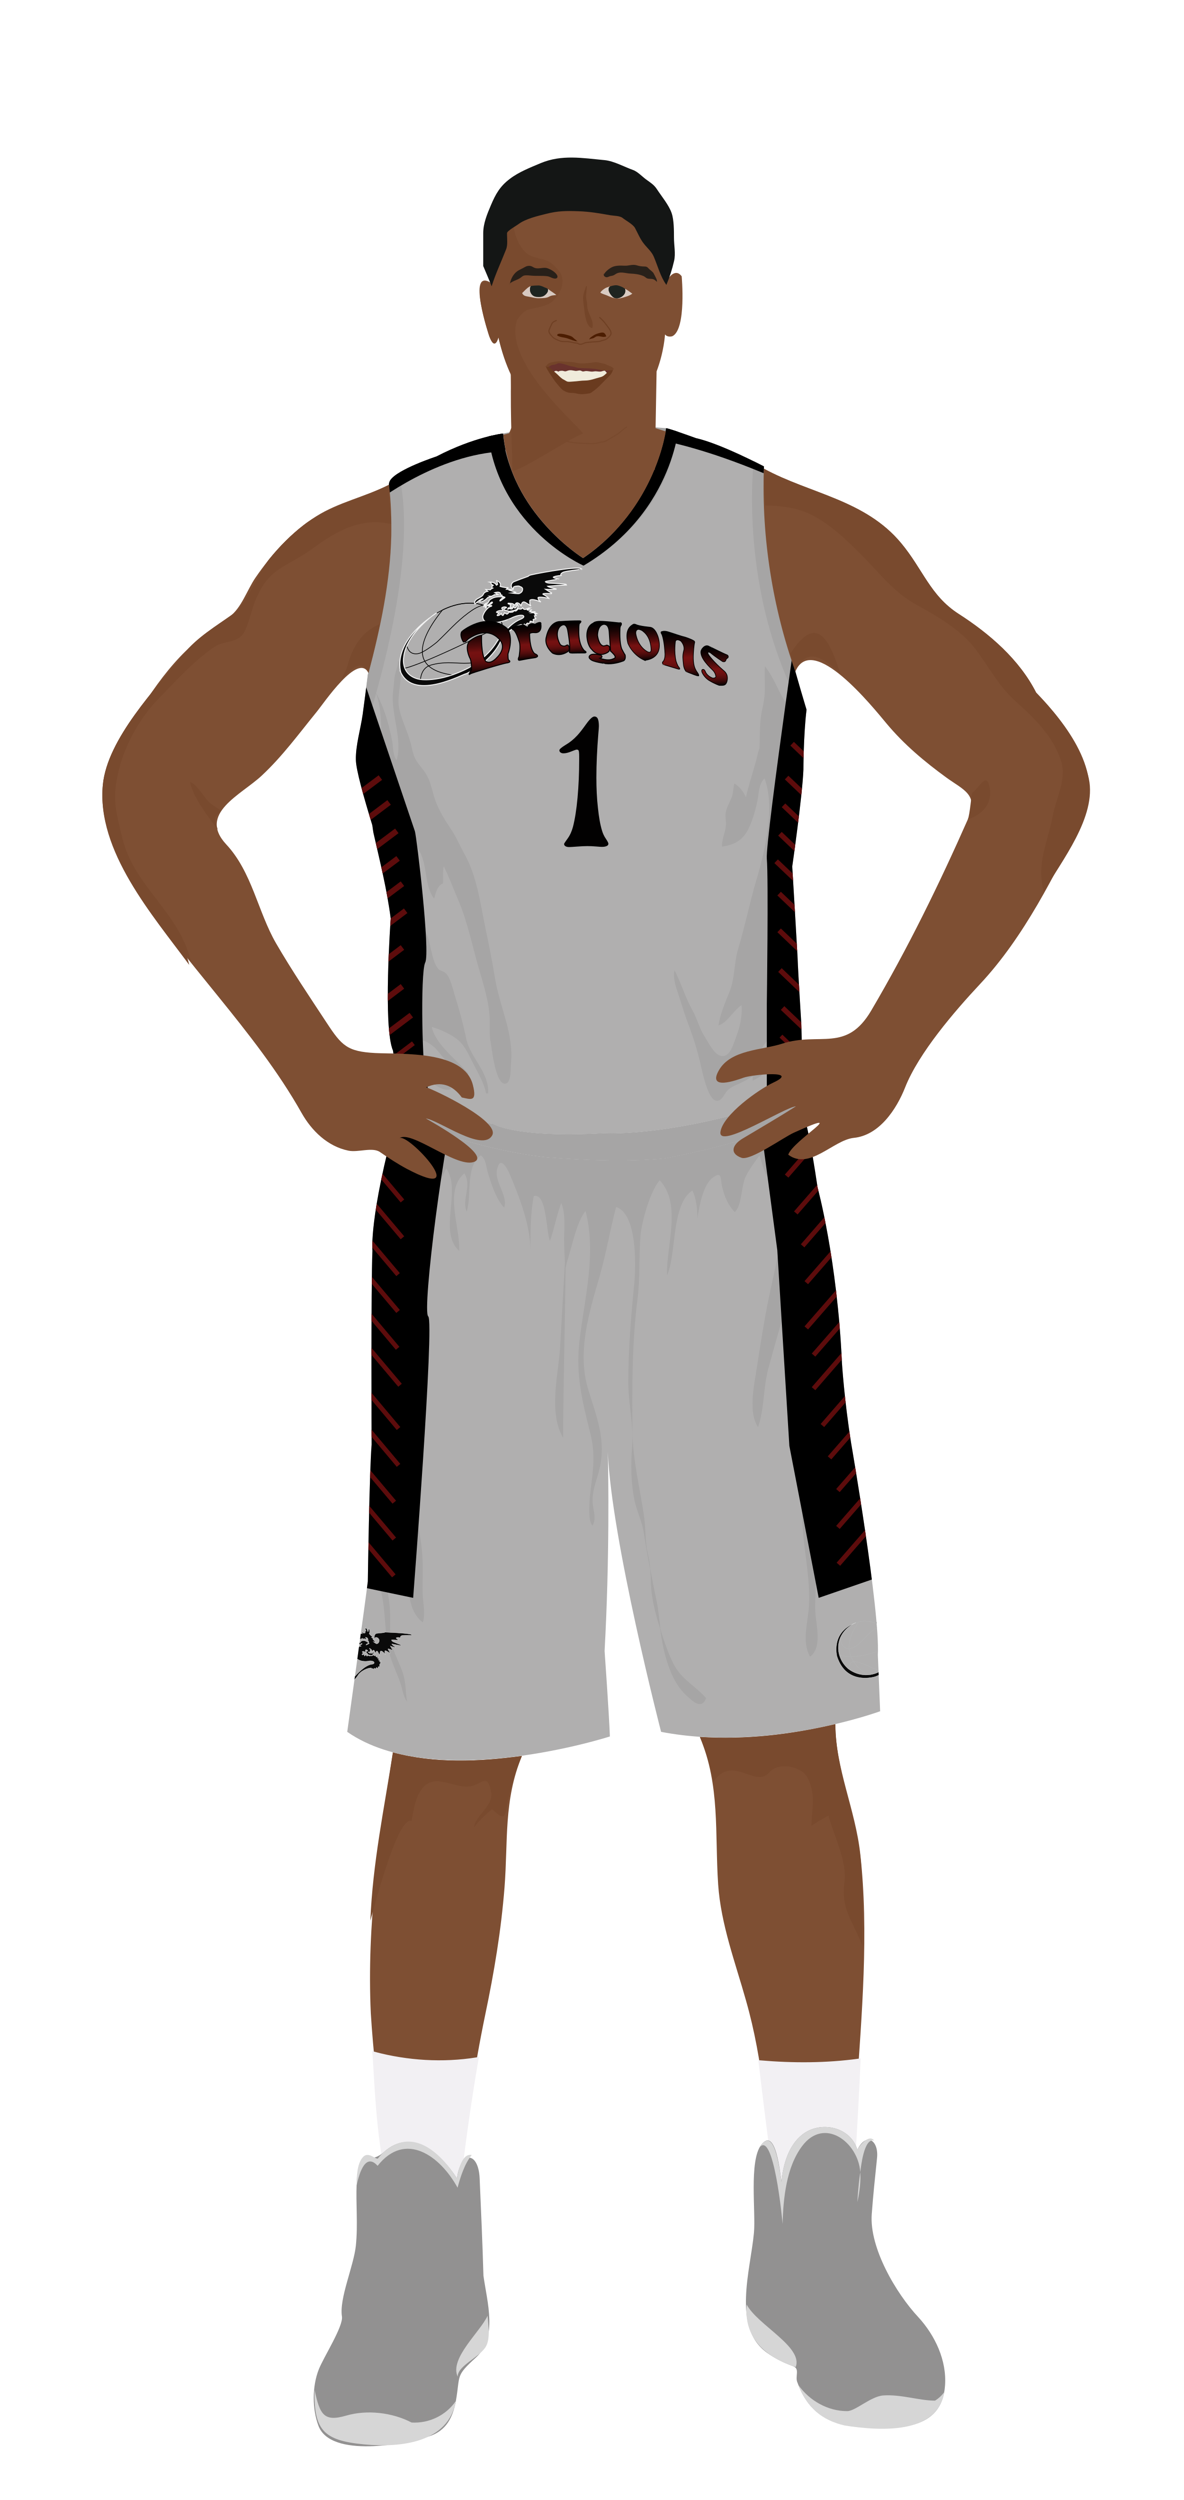 			<svg id="s5c749a32dde55" xmlns="http://www.w3.org/2000/svg" xmlns:xlink="http://www.w3.org/1999/xlink" x="0px" y="0px" width="1029.1px" height="2172px" viewBox="0 0 1029.1 2172">
			
			<defs>
				<style type="text/css"><![CDATA[
								
									#s5c749a32dde55 .headband .base{fill:#F2F0F3;}
					#s5c749a32dde55 .headband .shadow{fill:#e8e6e9;}
					#s5c749a32dde55 .skin{fill:#7e4f33;}
					#s5c749a32dde55 .skin.shadow{fill:#794a2e;}
					#s5c749a32dde55 .arms .wrap {fill:#DCE5EE;stroke-width:4;stroke:#DCE5EE}
					#s5c749a32dde55 .legs .wrap {fill:#DCE5EE;stroke-width:4;stroke:#DCE5EE}
					#s5c749a32dde55 .legs .socks {fill:#F2F0F3;stroke-width:3;stroke:#F2F0F3}
					#s5c749a32dde55 .shoes .base{fill:#929191;}
					#s5c749a32dde55 .shoes .sole{fill:#d6d6d6;}
								#s5c749a32dde55 .waist-base .uniform{fill:#a1a0a0;}
				]]></style>
			</defs>
			
			<defs><style type="text/css"><![CDATA[
#s5c749a32dde55 .uniform{fill:#b0afaf;}
#s5c749a32dde55 .uniform.shadow{fill:#a6a5a5;}
#s5c749a32dde55 .uniform-pattern .identifiers .number path{ fill:#020101;}
]]></style></defs>
<g class="uniform uniform-base"><g class="jersey jersey-base"><path class="uniform" d="M324.6,723.6c5.6,24.6,11.8,49.4,15,74.4c0,0-6.9,94.4,2,114.8l4.6,31.9c0,0,0.9,21.2,82.3,31.8c0,0,19.5,12.4,96.4,8c0,0,38,2.7,106.2-14.2c0,0,38-9.7,50.4-16.8c0,0,15.9-1.8,15.9-12.4c0-10.6-0.2-23.7-0.9-51.5c0,0-2.7-42.5-3.3-58.4c0,0-3.8-66.1-4.6-78.5c0,0,8.8-61,9.7-84c0,0,0-29.2,2.7-52.2c0,0-31-101.7-31.9-129.2c0,0-6.4-60.2-5.1-82.1c0,0-37.8-19.9-59.1-24.6c0,0-21.9-8-25.9-8.6c0,0-8,69-72.3,112.8c0,0-63.3-39.2-69.4-108.2c0,0-24.8,2.7-57.9,19.9c0,0-34.1,11.1-40.3,20.8c-6.2,9.7,15,39.8-19.5,169c0,0.1,0,0.2,0,0.3c-1.4,11.4-2.8,22.8-4.4,34.2c-1.8,12.6-6.1,26.6-5.9,39.2c0.1,8.7,6.8,32.3,14.3,56.9"/><path class="uniform shadow" d="M323.6,716.8c7.7,25.1,16.4,51.1,20.1,63.2c5.9,19.1,7.8,36,7.8,56.5c0,13.7-3.5,25.5-6.7,38.5c-1.8,7.5-4.8,23.2-0.1,30c1.5-4.8,3.2-9.7,4.8-14.4c2,11.6,5.2,29.3,13.3,38.7c4.7,5.4,21.2,20.9,29.2,16.7c-3.4-8.5-9.9-15-17.2-20.5c-6.8-5.1-18.4-5.7-16.7-15.8c2.1-12.8,16.7-3.4,21.7,2.4c4,4.6,21.5,28.1,27.4,20.6c-9.6-11.3-28.8-25.5-31.9-40.5c6.6,1.6,17.7,6.8,23,11.4c6.1,5.3,9.3,13.2,12.9,20.2c3.9,7.7,9.9,17.5,11.2,26c0.4,0,1.4,0.1,1.9,0.1c1-18.7-15.7-31-19.1-47.7c-2.6-12.6-6.2-25.7-10-37.8c-1.6-5.3-3.7-14.9-7.6-18.8c-1.8-1.9-5.1-2.1-6.5-3.7c-4.8-5.3-6.5-18.1-8.3-24.8c-2.7-9.9-7.8-17.5-12.8-26.5c-10.3-18.7-17.7-45.6-15.7-67c2,1.6,4,3,6.4,3.4c0.1-2.9,0.5-5.9,1.2-8.7c3.6,7.3,8.8,14.4,12.9,21.6c6.9,12.2,4,30.2,12.6,40.8c1.2-4.7,2.7-11.5,7.7-13.3c0.2-4.9-0.4-10.4,0.6-14.9c4.5,9.2,8.2,19.2,12.3,28.7c8.4,19.5,12.2,39.5,18.1,59.8c4.3,14.9,9.3,30.2,9.6,45.8c0.1,6.3-0.5,12.5,0.8,18.7c0.9,4.7,4.2,38.4,13.3,35.8c4.6-1.3,4-13.6,4.3-17.2c2.6-26.3-9.5-48.4-13.7-73.5c-2.4-14.6-5.1-28.3-8.2-43c-4.7-22.2-7.3-45.6-18.4-65.5c-4-7.1-7-14.6-11.3-21c-5.4-8-10.6-16.2-14.1-25.7c-2.5-7-3.7-14.9-7.2-21.5c-3.2-6-8.6-10.3-11.2-16.9c-1.5-3.9-2.1-8-3.2-12c-2.8-10.5-8.7-21.2-10.2-31.8c-1.6-11.3,5.4-30.4-0.5-39.6c-0.1,5.7-3.1,11-3.4,16.8c-0.3,4-0.8,7.9-1.2,11.9c-1.6,18.5,8.7,40.8,3.2,58.1c-3.4-4-2.9-12.3-3.9-17c-3-15.1-6.7-28.3-14.3-42.2c4.7,11.9,4.8,27.3,4.9,40c0,9-2.3,17.2-2,26.3c0.3,8.8,2.9,17.1,3.9,25.7c-6.4-5.9-11.3,20.1-9,30.3"/><path class="uniform shadow" d="M660.1,650c0.5-11.7-0.1-23.1,2.5-34.4c1.1-4.9,2-9.6,2.1-14.6c0.2-7.3-0.3-15.1,0.1-22.2c8.2,10.1,11.9,22.7,19.1,33.2c1.6-4.2,0.5-10.4,0.7-15.1c7.3,7,11,25.7,11.9,35.4c1.5,16.6-4.4,33.9-8.1,49.9c-2.7,11.9-3.5,24.1-5.2,36.1c-2.2,15.5-7.6,30.4-6.5,46.5c7.1-1.3,7.5,10.2,6.6,14.9c-2.5,13.6-5.1,23.4-4.7,37.4c0.3,10.3-2.1,18.9-4,28.8c-0.8,4.1-5.6,11.5-4.9,14.6c9.6-2.8,4.5-17.3,10.9-19.4c0.7,10.5-3.3,18.2-3.9,28.2c-0.5,8.7,1.1,16.9,2.1,25.4c2.1-1,3.5-3.2,3.7-5.5c-5.7,7.8-14.4,11.6-19.5,20.1c-5.2,8.6-9.2,19.4-8.8,29.5c5.8-2.7,12.5-7.4,15.7-13.1c2.9-5,2.9-8.3,7.4-12.3c-9.7,11.7-19.8,20.7-33.3,27.3c-4.8,2.3-8.8,3.3-12.4,7.4c-2.2,2.5-4.3,9-9.2,8.1c-7.2-1.3-11.9-24.9-13.5-31.6c-2.9-12.9-6.6-24.2-11.2-36.4c-3.2-8.5-5.7-17.4-8.6-26c-2-5.8-4.4-13.7-2.8-19.3c5.8,11.3,9.2,23.4,15.5,34.6c4.3,7.7,6.1,16.1,10.9,23.4c3.2,5,8.4,16.2,15,16.5c7.1,0.3,9.7-10.3,11.7-15.5c3.6-9.2,5.9-18.7,5.1-28.7c-6.7,4.3-12.6,15.5-20,17.6c1.4-10,5.9-20,9.7-29.6c4.6-11.7,3.7-24.4,7.3-36.6c6.2-20.7,10.5-42.1,16.7-62.9c6.9-23.3,15.6-61.2,6.3-85.4c-5.1,4.4-4.9,13.3-6.2,19.6c-1.6,7.6-3.8,15.4-7,22.5c-4.8,10.7-11.6,15.3-23.7,17.1c-0.4-6.1,2.7-12,3.3-18.1c0.4-3.8-0.8-8.1-0.1-11.8c1.1-5.7,4.9-10.4,6-16c0.7-3.1,0.6-6.1,1.5-9c4.1,2.4,8.3,7.5,10,12.1c2.3-10.1,5.6-20.2,8.4-30.1c1.6-5.6,2.2-11.3,5.3-16.6"/><path class="uniform shadow" d="M424.4,379.2c11.1,80.6,82.8,112.2,82.8,112.2c80.8-47.9,81-116.6,81-116.6l-9-2.8c0,0-8,69-72.3,112.8c0,0-63.3-39.2-69.4-108.2l-11.5,2.2C425.4,378.9,424.9,379,424.4,379.2z"/><path class="uniform shadow" d="M506.8,484.8C571.2,441,579.2,372,579.2,372c-88.3-7.5-141.8,4.6-141.8,4.6C443.6,445.6,506.8,484.8,506.8,484.8z"/><path class="uniform shadow" d="M346.4,411c-3.3,2.1-5.9,4.2-7.2,6.3c-6.2,9.7,15,39.8-19.5,169c0,0.1,0,0.2,0,0.3c-1.4,11.4-2.8,22.8-4.4,34.2c-1.7,12.3-5.9,25.9-5.9,38.3C358.9,511.6,354,440.6,346.4,411z"/><path class="uniform shadow" d="M664.1,405.1c0,0-3.6-1.9-9.1-4.6c-2.9,33-6,131.5,45.4,222.1c0.2-2.1,0.4-4.2,0.6-6.3c0,0-31-101.7-31.9-129.2C669.2,487.2,662.8,427,664.1,405.1z"/></g><g class="waist waist-base"><path class="uniform shadow" d="M681.6,953.4c-12.4,7.1-50.4,16.8-50.4,16.8C563,987.1,525,984.4,525,984.4c-77,4.4-96.4-8-96.4-8c-52.5-6.8-71.5-18.1-78.3-25.2c-8.3,17.5-4.6,21.2-4.6,21.2c2,0.7,30.5,10,30.5,10c63.7,21.2,101.5,23.2,101.5,23.2c65.7,5.3,100.9,0.7,100.9,0.7c102.8-19.9,120.8-41.1,120.8-41.1c1.3-3.2-0.9-11.1-3.6-18.6C691.5,952.3,681.6,953.4,681.6,953.4z"/></g><g class="shorts shorts-base"><path class="uniform" d="M763,1437.6c2-38.5-23.2-183.8-23.2-183.8c-6-37.8-8-69.7-8-69.7c-4-89.6-21.2-152.6-21.2-152.6c-5.9-39.9-10-57.4-12.6-65.1c-5.6,4.8-31.3,22.8-119.5,39.9c0,0-35.2,4.6-100.9-0.7c0,0-37.8-2-101.5-23.2c0,0-28.5-9.3-30.5-10c0,0-0.6-0.7-0.8-2.7c-24.2,87.8-21.1,116.8-21.1,116.8c-1.3,31.2-0.7,168.5-0.7,168.5c-2,24.5-3.3,118.8-3.3,118.8c-2,16.6-17.9,130.7-17.9,130.7c76.3,53.1,228.3,4,228.3,4c-0.7-19.2-4.6-74.3-4.6-74.3c4.4-80.5,3.3-151.7,2.8-172.8c3,75.8,46.3,243.1,46.3,243.1c92.9,17.9,190.4-17.9,190.4-17.9L763,1437.6z"/><path class="uniform shadow" d="M715.2,1168.2c4.1-13.7-1.4-30.5-2.9-44.3c-1.2-11.6-1.8-22.4-2.4-34.2c-0.6-12.1-4.5-21.5-6.4-33.5c-1.5-9.1-2.6-18.2-5.1-26.8c-5-17.4-10.4-35.5-16.9-53.1c-16.5,8-47.3,19.1-103,29.9c0,0-35.2,4.6-100.9-0.7c0,0-37.8-2-101.5-23.2c0,0-9.2-3-17.6-5.7c-0.3,7.2-1.7,15.1-2.6,20.1c-2.2,12.5-10.4,23.3-16.1,34.3c-6.5,12.4-4.2,25-6,38.4c-1.2,9.2-7.4,17.7-6.9,27.2c8.8-5.1,8.8-17,13.3-25.6c7.6,10.5,1.7,38.1,0,51.1c-2.4,18-1.1,36.9-1.1,55.1c0,19.4,0.2,38.8-2.7,57.5c-2.3,15,3.6,30.2,3.6,45.1c0,16.5-3.8,31.3-7.1,47.3c-4.3,20.4-6.6,34.8-1.7,55.2c4.2,17.6,2.8,35.7,7.1,53.2c2.2,9.1,6.4,17.2,9.5,26c1.9,5.3,2.6,12.4,6,16.7c-1.5-9.3-0.8-17-4.1-26.1c-2.4-6.6-5.5-12.8-7.9-19.4c-3.4-9.5-2.7-18.5-2.7-28.8c0-10.9-1.9-18.6-3.3-28.9c-2.1-15.5,3-29.1,7.8-44.2c19.1,19.4,1.8,62.2,23.9,78.6c2.4-7.4,0.2-16.5-0.1-24.3c-0.3-8.9,0.2-17.8,0-26.6c-0.4-20.7-5.4-39.3-8.6-59.4c-5.3-32.8-8.1-66-14.4-98.9c-5.3-27.9-5.8-51.7,2.6-79.1c9.7-31.6,13-64,23.2-95.4c3.2,4.1,4.8,10.7,4.6,16.9c3.5-9.7,8.5-17.5,13.1-27.5c13.5,19.3-7.3,54.8,11.2,71.6c1.1-20.5-13.4-52.2,4.5-67.4c6.8,10.8-2.5,22.6,2,33.3c4.8-14.6-1.5-38.4,12.2-48.9c4.8,3.1,4.7,10.4,6.4,15.7c2.8,8.9,7,22.5,14,29.7c3.6-9.9-8.2-21.9-6.3-32.4c2.4-13.2,8.4-3.2,11.5,4.2c8.5,20.1,17.6,44,17.7,65.9c0-16.7-0.2-31.5,2.8-47.7c11.5-3.3,10.7,31.4,14.1,39c3.8-10.8,5.8-22.3,9.8-33c4,9.3,2.5,21.4,2.5,31.5c0,6.7,0.4,13.5,0.7,20.3c-1.3,23.1-4.3,75-4.3,75.5c-1.8,23-9.9,55.6,2.8,76.7c-0.3-22.2,1.7-107.6,2.1-147.6c0.6-2.8,1.3-5.7,2.2-8.5c3.7-11.9,7.6-31.5,15.1-41c9.8,37.4-1.1,76.6-5.3,113.5c-3.3,29.4,2.6,52.1,9.5,79.8c4.6,18.4,2.4,31.5,0.2,49.5c-0.7,5.8-2.9,27.2,1.8,30.5c3.6-7.2,0.3-13.3,0-20c-0.6-10.5,3.7-19.5,6-29.4c5.8-25-2.4-44.7-9.8-68.7c-10-32.7,0.8-67,10-98.9c5.7-19.8,9-40.2,14.2-59.7c18.2,5.5,17.3,50.3,15.8,66.1c-2.8,28.8-5.2,57-5.2,86c0,19.4,4.9,37.3,3.3,56.4c-1.2,14.8-1,31.3,2,45.9c2,9.8,6.7,18.8,8.2,28.7c1.6,10.7,3.5,21.2,5.5,31.6c0.2,2.5,0.5,6,0.5,7.5c0.1,15.5,3.4,29.3,8.1,43.7c0.9,7,2.5,16.3,4.3,22.8c3.8,14.2,9.1,27.1,19.3,36.3c4.3,3.8,12.5,12.3,16.4,1.6c-8.8-10.1-20.3-15.8-27-27.4c-5-8.8-8.1-18.5-11.4-28.1c-0.3-0.8-0.9-3.1-1.3-4.8c-1.1-9.2-1.9-18.5-4-27.5c-1.6-7.2-3.5-17.6-4.9-25.1c-0.4-4.3-1.1-8.6-2.1-13c-2.4-10.4-1.6-20-3-30.4c-3.5-25.4-10.1-50.1-10.3-76.2c-0.3-38.4-0.4-76.3,4.4-114.1c2.4-18.4,1.1-36.7,2.6-54.8c1-12.4,8.4-39.1,16.7-48.4c19.5,20.3,5.4,57.7,6.4,82.5c8.4-18.6,3.4-61.4,22-73.7c3.1,6.4,4.5,15.5,4.3,24.4c2.2-14,5.7-30,13.5-35.6c7.9-5.7,6.3-0.1,8,7.6c1.8,8.2,5,16.3,11.1,22.4c6.3-6.2,5.4-22.1,9.3-30.5c3-6.4,8.3-13.6,12.1-18.6c2.1,5.6,3.9,15.1,7.7,19.4c2.8-5.1,2.2-9.9,6.4-13.5c15.2,37.2,1.4,81.1-6.2,118.7c-4.1,20.3-7.3,40.9-10.4,61.1c-2.2,14.3-7.4,37.3,1.3,50.2c5.7-16.8,4.4-34.9,9.2-52c4.4-15.9,8.6-31,13.2-46.9c6-20.5,8.2-42.7,14.2-62.5c0.3,13.6-3.1,26.9-4.6,40.5c-1.3,12.5-0.7,25-1.9,37.5c-2,21.2-6.4,44.7-4.1,66c2.9,26.5,16.2,51.9,13.1,79.4c-3.6,32.2,6.9,61.6,5.1,93.5c-0.8,14.3-6.5,30.6,1,43.9c11.2-8.4,4.8-28.4,4.5-40c-0.3-11.6,0.9-23.3,0.9-35c0-10.9,0-21.7,0-32.6c0-14.4,3.1-27.8,3.6-42c0.4-11.4-2.7-22.4-2.7-33.9c0-8.4,0-16.8,0-25.2c0-22.3-4.5-46.3-2.5-68.1C711.6,1162.6,714.2,1164.9,715.2,1168.2z"/></g></g><g class="mask-shorts"><g><defs><path id="s5c749a32dde55-shorts-clip-path-def" d="M763,1437.6c2-38.5-23.2-183.8-23.2-183.8c-6-37.8-8-69.7-8-69.7c-4-89.6-21.2-152.6-21.2-152.6c-5.9-39.9-10-57.4-12.6-65.1c-5.6,4.8-31.3,22.8-119.5,39.9c0,0-35.2,4.6-100.9-0.7c0,0-37.8-2-101.5-23.2c0,0-28.5-9.3-30.5-10c0,0-0.6-0.7-0.8-2.7c-24.2,87.8-21.1,116.8-21.1,116.8c-1.3,31.2-0.7,168.5-0.7,168.5c-2,24.5-3.3,118.8-3.3,118.8c-2,16.6-17.9,130.7-17.9,130.7c76.3,53.1,228.3,4,228.3,4c-0.7-19.2-4.6-74.3-4.6-74.3c4.4-80.5,3.3-151.7,2.8-172.8c3,75.8,46.3,243.1,46.3,243.1c92.9,17.9,190.4-17.9,190.4-17.9L763,1437.6z"/></defs><clipPath id="s5c749a32dde55-shorts-clip-path"><use xlink:href="#s5c749a32dde55-shorts-clip-path-def" overflow="visible"/></clipPath></g></g><g class="mask-jersey"><g><defs><path id="s5c749a32dde55-jersey-clip-path-def" d="M324.6,723.6c5.6,24.6,11.8,49.4,15,74.4c0,0-6.9,94.4,2,114.8l4.6,31.9c0,0,0.9,21.2,82.3,31.8c0,0,19.5,12.4,96.4,8c0,0,38,2.7,106.2-14.2c0,0,38-9.7,50.4-16.8c0,0,15.9-1.8,15.9-12.4c0-10.6-0.2-23.7-0.9-51.5c0,0-2.7-42.5-3.3-58.4c0,0-3.8-66.1-4.6-78.5c0,0,8.8-61,9.7-84c0,0,0-29.2,2.7-52.2c0,0-31-101.7-31.9-129.2c0,0-6.4-60.2-5.1-82.1c0,0-37.8-19.9-59.1-24.6c0,0-21.9-8-25.9-8.6c0,0-8,69-72.3,112.8c0,0-63.3-39.2-69.4-108.2c0,0-24.8,2.7-57.9,19.9c0,0-34.1,11.1-40.3,20.8c-6.2,9.7,15,39.8-19.5,169c0,0.1,0,0.2,0,0.3c-1.4,11.4-2.8,22.8-4.4,34.2c-1.8,12.6-6.1,26.6-5.9,39.2c0.1,8.7,6.8,32.3,14.3,56.9"/></defs><clipPath id="s5c749a32dde55-jersey-clip-path"><use xlink:href="#s5c749a32dde55-jersey-clip-path-def" overflow="visible"/></clipPath></g><g><defs><path id="s5c749a32dde55-waist-clip-path-def" d="M681.6,953.4c-12.4,7.1-50.4,16.8-50.4,16.8C563,987.1,525,984.4,525,984.4c-77,4.4-96.4-8-96.4-8 c-52.5-6.8-71.5-18.1-78.3-25.2c-8.3,17.5-4.6,21.2-4.6,21.2c2,0.7,30.5,10,30.5,10c63.7,21.2,101.5,23.2,101.5,23.2 c65.7,5.3,100.9,0.7,100.9,0.7c102.8-19.9,120.8-41.1,120.8-41.1c1.3-3.2-0.9-11.1-3.6-18.6 C691.5,952.3,681.6,953.4,681.6,953.4z"/></defs><clipPath id="s5c749a32dde55-waist-clip-path"><use xlink:href="#s5c749a32dde55-waist-clip-path-def"  overflow="visible"/></clipPath></g></g>
<g class="uniform-pattern">
	<g class="shorts" clip-path="url(#s5c749a32dde55-shorts-clip-path)">
	
		<g class="logo" transform="rotate(-10, 8300, -3400)">
		<svg y="0" x="0" width="90" height="90" xmlns="http://www.w3.org/2000/svg" xmlns:xlink="http://www.w3.org/1999/xlink" viewBox="0 0 447.3 298"><g class="ball"><ellipse fill-opacity="0" stroke="#B3B3B3" stroke-width="2" stroke-miterlimit="10" cx="136.8" cy="168.8" rx="120.3" ry="123.2"/></g><g class="lines"><path fill="none" stroke="#B3B3B3" stroke-width="2" stroke-miterlimit="10" d="M16.6,168.1"/><path fill="none" stroke="#B3B3B3" stroke-width="2" stroke-miterlimit="10" d="M16.6,168.1c5.9,4.4,76.4,52.6,240.4-2"/><path fill="none" stroke="#B3B3B3" stroke-width="2" stroke-miterlimit="10" d="M257.1,168.8c0-68-53.8-123.2-120.3-123.2c-2.1,0-4.1,0.1-6.2,0.2"/><path fill="none" stroke="#B3B3B3" stroke-width="2" stroke-miterlimit="10" d="M130.6,45.8C83.1,89.7,11.3,186.3,144.8,291.7"/><path fill="none" stroke="#B3B3B3" stroke-width="2" stroke-miterlimit="10" d="M52,245.7c1.6-13.2,8.6-37.2,26-35.2c5.4,0.6,10.8,3,15.7,5.1c13.6,5.8,26.4,13.7,38.5,22.2c11.9,8.3,22.9,16.3,36,22.7c5.9,2.9,12,5.5,18.2,7.6"/><path fill="none" stroke="#B3B3B3" stroke-width="2" stroke-miterlimit="10" d="M52,245.7"/><path fill="none" stroke="#B3B3B3" stroke-width="2" stroke-miterlimit="10" d="M221.2,81.1"/><path fill="none" stroke="#B3B3B3" stroke-width="2" stroke-miterlimit="10" d="M36.7,102.7C38,121,42,140,58,150c14,9,48-5,49-6c28-17,50-38,79-53c11-6,23-11,35.2-9.9"/></g><g class="dragon"><path fill="#0A0A0A" stroke="#F2F2F2" stroke-miterlimit="10" d="M116.4,47.2c0,0-75.9,15.1-91.9,88.7c0,0-14.8,50.9,24.4,100.4c0,0,44,55.3,119.5,40c0,0,44.7-10.1,72-58.4c0,0,30.2-48.3,58.4-56.8c0,0,13.5-3.3,7.5-11.3c0,0-8-7.3-28.3,1.5c0,0-37.7,13-58.1-12.8c0,0-4.8-8.2-3.2-19.5c0,0,4.1-15.8,16.6-24.3c0,0,2.5-1.5,5.2-1c0,0,3.2-1.5-0.5-2.8l-7-3c0,0,11-1.8,11.2-6c0,0,0.7-3-2.8-1.8l-4.8,4.2c0,0-8,2.8-9,9c0,0-3-5,4.3-11.5c0,0-4.3-0.3-7.5,5.3c0,0-1-8.8,9.5-9c0,0,3.8-1.3,3.5-5.5c0,0,3-4,7-4.5c0,0,8.8-5.8,27,5.5c0,0-8.8,3.8-10,8.8c0,0-1,2.8,3.5-0.3l8.6-6.3c0,0,2.1-1-3.4-6l0.4-2.3V65l-4.3-0.8c0,0,3.3-14-12.8-13.3l6.8,9.8l-9.6-3.5l-0.2,2l-3.7-0.5L243,60l-4.7-2.5l2.5,3l-7-0.3c0,0-6.9,9.5-17.1,7.8c0,0-3.6-2.5,0-5l6.6-3.3c0,0-3-4.8-19.5,8.5c0,0-3-10.5,6.5-14.8c0,0,11-2.8,13.5-6.3l3.8-6.5c0,0,4.8-3.5,8.3-2l-3.5-8.3l9.3,5.5l2.5-2.3l3.5-1.3c0,0-3-3.3-1.3-6l3-2.6l-1-2.4H246c0,0,0-9.3-2.5-11.5c0,0,10.3,3.3,13,15.8l2.8-1.5c0,0-0.3-12.1-1.3-13.9s11.8,10.2,6.3,22.7c0,0,8.3,8,16.8,10.7l0.5,1.2l-3.5,1.5l-1.3,1c0,0,6,2.7,12,5.2l-5,0.7c0,0,11.8,9.7,13.3,11s-9.5-0.3-9.5-0.3s14,7.7,16.8,6.7s7.5-3.5,8.3-11.8c0,0,2-6.8-5.3-11.8c0,0,0-2.8-7.5-3.5c0,0-6-1-7,2.5l-0.8,6c0,0-1,0.5-3.3-8.5c0,0-2-11.8,6.3-16.8l32.8-9.3l2.5-2.3c0,0,104.3-14.3,114-10l3,2.8c0,0-35.3,5.5-41.3,8c0,0-8.8,4.3-6,10.8c0,0-13.3,0.5-15.3,2.5c0,0-9.3,0.8,9.5,9.3c0,0-30,3.5-30.3,4.3c-0.2,0.7,1.8,5,9.5,7.2c0.4,0.1,0.8,0.2,1.2,0.3c8.8,2,32.8,6.5,34.3,7.5l0.8,2.3l-41.5-0.3c0,0,2.8,5,18,11l0.3,1.5c0,0-16-1-23-2.8c0,0,9,11.5,12,14l-0.8,2.3c0,0-20-5.5-18.8-1c0,0,9.3,9.5,12,16c0,0-18.3-9.8-23.5-7c0,0-1.5,7,5,16.3c0,0-17.5-17.5-24-11c0,0-1.8,12.6,0.2,17.7c0.1,0.3,0.2,0.5,0.3,0.8c2.5,4.5-9-12.3-10.8-13.8s-6.3-8.8-10.5,8l-2.3-5.5c0,0-7-15.3-11.5,0.5c0,0-3-7.3-6-8.5l-7.5-3.8c0,0-4.5,0,5.5,7c0,0,0.3-0.8-2,2.8c0,0-1.3,3.5,2,6.8l-3.5-0.3c0,0-2.3-0.8-3-0.8s-5.5,8.3,1.3,2.8c0,0,1.8,3.5,6.3,4c0,0,2.2-1.6,3.5-8c0,0,0.5,5,2.8,7.3c0,0,4.5,1.3,5.8-13c0,0,4.5,9-1.5,17.3c0,0,0,4.5-17.8,2.8c0,0-7-6.8-9.8-7.3c0,0-2.3-5.8,1.3-6.3c0,0,5.4-1,3.3-3l-3.9-2.8c0,0-11.1-2.5-5.1,7v3.8c0,0-11-5.3-14.3,0.5c0,0,0.3,2.3,5.8,5c0,0-5,4.8-5,6.5s5.6,3.3,9.6-3c0,0,1.8,12.8,4.8,6.5l2.8-5.8c0,0,3.9,5.5,5.3,6.3c0,0,4.7-2.5,4.9-5s1,2,4.3,1.8s3.6,2,5.5-1l2.5-1.8l3,1.8c0,0,5.6-3,5.3-6.5c0,0,5.8,4.3,7.8,3l3-3.3c0,0,1,7,6,7.3l7.8-2.8l2,1c0,0-6.3,2.3-6.5,4.5c0,0,1.5,2.8,9.8,2.8c0,0-1.5,2.8-4.5,5c0,0,7.3,3.3,13,2.8L328,143c0,0,7,1.3,10,4.8l-5,0.3l2.8,6.3l-4,0c0,0,1.3,12.3,2.5,11.3H331c0,0-4-0.3-3.3,2.5s0,7.5,0,7.5s-5.5-6.5-7.3-4.5c0,0-0.5,4.9-2.5,7.4c0,0-3-3.3-4-3.1s-4.5,5.8-5.8,7.1l-1.3-5.1l-4.5,3.9c0,0-0.3-4.2-3.8-4.2s-30,8.2-48,35.7c0,0-22.3,66.7-91.8,78.2c0,0-129.5,18-147.5-114.5C11.5,176.5,0.3,68.4,116.4,47.2z"/></g></svg>		</g>
		<g class="logo" transform="rotate(10, -7800, 2250)">
		<svg y="0" x="0" width="90" height="90" xmlns="http://www.w3.org/2000/svg" xmlns:xlink="http://www.w3.org/1999/xlink" viewBox="0 0 447.3 298"><g class="ball"><ellipse fill-opacity="0" stroke="#B3B3B3" stroke-width="2" stroke-miterlimit="10" cx="136.8" cy="168.8" rx="120.3" ry="123.2"/></g><g class="lines"><path fill="none" stroke="#B3B3B3" stroke-width="2" stroke-miterlimit="10" d="M16.6,168.1"/><path fill="none" stroke="#B3B3B3" stroke-width="2" stroke-miterlimit="10" d="M16.6,168.1c5.9,4.4,76.4,52.6,240.4-2"/><path fill="none" stroke="#B3B3B3" stroke-width="2" stroke-miterlimit="10" d="M257.1,168.8c0-68-53.8-123.2-120.3-123.2c-2.1,0-4.1,0.1-6.2,0.2"/><path fill="none" stroke="#B3B3B3" stroke-width="2" stroke-miterlimit="10" d="M130.6,45.8C83.1,89.7,11.3,186.3,144.8,291.7"/><path fill="none" stroke="#B3B3B3" stroke-width="2" stroke-miterlimit="10" d="M52,245.7c1.6-13.2,8.6-37.2,26-35.2c5.4,0.6,10.8,3,15.7,5.1c13.6,5.8,26.4,13.7,38.5,22.2c11.9,8.3,22.9,16.3,36,22.7c5.9,2.9,12,5.5,18.2,7.6"/><path fill="none" stroke="#B3B3B3" stroke-width="2" stroke-miterlimit="10" d="M52,245.7"/><path fill="none" stroke="#B3B3B3" stroke-width="2" stroke-miterlimit="10" d="M221.2,81.1"/><path fill="none" stroke="#B3B3B3" stroke-width="2" stroke-miterlimit="10" d="M36.7,102.7C38,121,42,140,58,150c14,9,48-5,49-6c28-17,50-38,79-53c11-6,23-11,35.2-9.9"/></g><g class="dragon"><path fill="#0A0A0A" stroke="#F2F2F2" stroke-miterlimit="10" d="M116.4,47.2c0,0-75.9,15.1-91.9,88.7c0,0-14.8,50.9,24.4,100.4c0,0,44,55.3,119.5,40c0,0,44.7-10.1,72-58.4c0,0,30.2-48.3,58.4-56.8c0,0,13.5-3.3,7.5-11.3c0,0-8-7.3-28.3,1.5c0,0-37.7,13-58.1-12.8c0,0-4.8-8.2-3.2-19.5c0,0,4.1-15.8,16.6-24.3c0,0,2.5-1.5,5.2-1c0,0,3.2-1.5-0.5-2.8l-7-3c0,0,11-1.8,11.2-6c0,0,0.7-3-2.8-1.8l-4.8,4.2c0,0-8,2.8-9,9c0,0-3-5,4.3-11.5c0,0-4.3-0.3-7.5,5.3c0,0-1-8.8,9.5-9c0,0,3.8-1.3,3.5-5.5c0,0,3-4,7-4.5c0,0,8.8-5.8,27,5.5c0,0-8.8,3.8-10,8.8c0,0-1,2.8,3.5-0.3l8.6-6.3c0,0,2.1-1-3.4-6l0.4-2.3V65l-4.3-0.8c0,0,3.3-14-12.8-13.3l6.8,9.8l-9.6-3.5l-0.2,2l-3.7-0.5L243,60l-4.7-2.5l2.5,3l-7-0.3c0,0-6.9,9.5-17.1,7.8c0,0-3.6-2.5,0-5l6.6-3.3c0,0-3-4.8-19.5,8.5c0,0-3-10.5,6.5-14.8c0,0,11-2.8,13.5-6.3l3.8-6.5c0,0,4.8-3.5,8.3-2l-3.5-8.3l9.3,5.5l2.5-2.3l3.5-1.3c0,0-3-3.3-1.3-6l3-2.6l-1-2.4H246c0,0,0-9.3-2.5-11.5c0,0,10.3,3.3,13,15.8l2.8-1.5c0,0-0.3-12.1-1.3-13.9s11.8,10.2,6.3,22.7c0,0,8.3,8,16.8,10.7l0.5,1.2l-3.5,1.5l-1.3,1c0,0,6,2.7,12,5.2l-5,0.7c0,0,11.8,9.7,13.3,11s-9.5-0.3-9.5-0.3s14,7.7,16.8,6.7s7.5-3.5,8.3-11.8c0,0,2-6.8-5.3-11.8c0,0,0-2.8-7.5-3.5c0,0-6-1-7,2.5l-0.8,6c0,0-1,0.5-3.3-8.5c0,0-2-11.8,6.3-16.8l32.8-9.3l2.5-2.3c0,0,104.3-14.3,114-10l3,2.8c0,0-35.3,5.5-41.3,8c0,0-8.8,4.3-6,10.8c0,0-13.3,0.5-15.3,2.5c0,0-9.3,0.8,9.5,9.3c0,0-30,3.5-30.3,4.3c-0.2,0.7,1.8,5,9.5,7.2c0.4,0.1,0.8,0.2,1.2,0.3c8.8,2,32.8,6.5,34.3,7.5l0.8,2.3l-41.5-0.3c0,0,2.8,5,18,11l0.3,1.5c0,0-16-1-23-2.8c0,0,9,11.5,12,14l-0.8,2.3c0,0-20-5.5-18.8-1c0,0,9.3,9.5,12,16c0,0-18.3-9.8-23.5-7c0,0-1.5,7,5,16.3c0,0-17.5-17.5-24-11c0,0-1.8,12.6,0.2,17.7c0.1,0.3,0.2,0.5,0.3,0.8c2.5,4.5-9-12.3-10.8-13.8s-6.3-8.8-10.5,8l-2.3-5.5c0,0-7-15.3-11.5,0.5c0,0-3-7.3-6-8.5l-7.5-3.8c0,0-4.5,0,5.5,7c0,0,0.3-0.8-2,2.8c0,0-1.3,3.5,2,6.8l-3.5-0.3c0,0-2.3-0.8-3-0.8s-5.5,8.3,1.3,2.8c0,0,1.8,3.5,6.3,4c0,0,2.2-1.6,3.5-8c0,0,0.5,5,2.8,7.3c0,0,4.5,1.3,5.8-13c0,0,4.5,9-1.5,17.3c0,0,0,4.5-17.8,2.8c0,0-7-6.8-9.8-7.3c0,0-2.3-5.8,1.3-6.3c0,0,5.4-1,3.3-3l-3.9-2.8c0,0-11.1-2.5-5.1,7v3.8c0,0-11-5.3-14.3,0.5c0,0,0.3,2.3,5.8,5c0,0-5,4.8-5,6.5s5.6,3.3,9.6-3c0,0,1.8,12.8,4.8,6.5l2.8-5.8c0,0,3.9,5.5,5.3,6.3c0,0,4.7-2.5,4.9-5s1,2,4.3,1.8s3.6,2,5.5-1l2.5-1.8l3,1.8c0,0,5.6-3,5.3-6.5c0,0,5.8,4.3,7.8,3l3-3.3c0,0,1,7,6,7.3l7.8-2.8l2,1c0,0-6.3,2.3-6.5,4.5c0,0,1.5,2.8,9.8,2.8c0,0-1.5,2.8-4.5,5c0,0,7.3,3.3,13,2.8L328,143c0,0,7,1.3,10,4.8l-5,0.3l2.8,6.3l-4,0c0,0,1.3,12.3,2.5,11.3H331c0,0-4-0.3-3.3,2.5s0,7.5,0,7.5s-5.5-6.5-7.3-4.5c0,0-0.5,4.9-2.5,7.4c0,0-3-3.3-4-3.1s-4.5,5.8-5.8,7.1l-1.3-5.1l-4.5,3.9c0,0-0.3-4.2-3.8-4.2s-30,8.2-48,35.7c0,0-22.3,66.7-91.8,78.2c0,0-129.5,18-147.5-114.5C11.5,176.5,0.3,68.4,116.4,47.2z"/></g></svg>		</g>
		
		<path fill="#000000" d="M294.6,1374.6l64.5,13.5c0,0,18.6-240,13.1-244.5c-5.6-4.5,13.9-158.2,27.4-204.4s-135-52.1-135-52.1L294.6,1374.6z"/>
		<polygon fill="#000000" points="711.6,1388.1 798.6,1358.1 726.6,843.6 656.1,939.2 675.6,1086 686.1,1256.1 		"/>
		<g>
			<line fill="none" stroke="#5D0C0C" stroke-width="4" stroke-miterlimit="10" x1="342.3" y1="1369" x2="315.4" y2="1337"/>
			<line fill="none" stroke="#5D0C0C" stroke-width="4" stroke-miterlimit="10" x1="342.7" y1="1337" x2="315.7" y2="1305"/>
			<line fill="none" stroke="#5D0C0C" stroke-width="4" stroke-miterlimit="10" x1="342.7" y1="1305" x2="315.7" y2="1273"/>
			<line fill="none" stroke="#5D0C0C" stroke-width="4" stroke-miterlimit="10" x1="346.4" y1="1273" x2="319.5" y2="1241"/>
			<line fill="none" stroke="#5D0C0C" stroke-width="4" stroke-miterlimit="10" x1="346.4" y1="1241" x2="319.5" y2="1209"/>
			<line fill="none" stroke="#5D0C0C" stroke-width="4" stroke-miterlimit="10" x1="347.7" y1="1203.4" x2="320.7" y2="1171.4"/>
			<line fill="none" stroke="#5D0C0C" stroke-width="4" stroke-miterlimit="10" x1="345.6" y1="1171.3" x2="318.7" y2="1139.3"/>
			<line fill="none" stroke="#5D0C0C" stroke-width="4" stroke-miterlimit="10" x1="346" y1="1139.3" x2="319" y2="1107.3"/>
			<line fill="none" stroke="#5D0C0C" stroke-width="4" stroke-miterlimit="10" x1="346" y1="1107.3" x2="319" y2="1075.3"/>
			<line fill="none" stroke="#5D0C0C" stroke-width="4" stroke-miterlimit="10" x1="349.8" y1="1075.3" x2="322.8" y2="1043.3"/>
			<line fill="none" stroke="#5D0C0C" stroke-width="4" stroke-miterlimit="10" x1="349.8" y1="1043.3" x2="322.8" y2="1011.3"/>
			<line fill="none" stroke="#5D0C0C" stroke-width="4" stroke-miterlimit="10" x1="346" y1="1005.7" x2="319" y2="973.7"/>
		</g>
		<g>
			<line fill="none" stroke="#5D0C0C" stroke-width="4.068" stroke-miterlimit="10" x1="728.7" y1="1358.9" x2="756.6" y2="1326.9"/>			
			<line fill="none" stroke="#5D0C0C" stroke-width="4.068" stroke-miterlimit="10" x1="728.3" y1="1326.9" x2="756.2" y2="1294.9"/>			
			<line fill="none" stroke="#5D0C0C" stroke-width="4.068" stroke-miterlimit="10" x1="728.3" y1="1294.9" x2="756.2" y2="1262.9"/>
			<line fill="none" stroke="#5D0C0C" stroke-width="4.068" stroke-miterlimit="10" x1="721" y1="1266.5" x2="748.9" y2="1234.5"/>		
			<line fill="none" stroke="#5D0C0C" stroke-width="4.068" stroke-miterlimit="10" x1="714.8" y1="1238.4" x2="742.6" y2="1206.4"/>
			<line fill="none" stroke="#5D0C0C" stroke-width="4.068" stroke-miterlimit="10" x1="707.1" y1="1206.4" x2="735" y2="1174.3"/>
			<line fill="none" stroke="#5D0C0C" stroke-width="4.068" stroke-miterlimit="10" x1="707.1" y1="1177.2" x2="735" y2="1145.2"/>
			<line fill="none" stroke="#5D0C0C" stroke-width="4.068" stroke-miterlimit="10" x1="700.8" y1="1153.6" x2="728.7" y2="1121.6"/>			
			<line fill="none" stroke="#5D0C0C" stroke-width="4.068" stroke-miterlimit="10" x1="700.8" y1="1114.3" x2="728.7" y2="1082.3"/>			
			<line fill="none" stroke="#5D0C0C" stroke-width="4.068" stroke-miterlimit="10" x1="697.6" y1="1082.3" x2="725.5" y2="1050.2"/>			
			<line fill="none" stroke="#5D0C0C" stroke-width="4.068" stroke-miterlimit="10" x1="691.7" y1="1053.7" x2="719.6" y2="1021.7"/>			
			<line fill="none" stroke="#5D0C0C" stroke-width="4.068" stroke-miterlimit="10" x1="683.7" y1="1021.7" x2="711.6" y2="989.7"/>
		</g>
	</g>
	<g class="jersey" clip-path="url(#s5c749a32dde55-jersey-clip-path)">
		<path fill="#000000" d="M294.6,527.1c0,0,64.5,190.5,66,195c1.5,4.5,13.5,105,9,114c-4.5,9-2.5,98.3,1,103.1c3.5,4.9,0,68.9,0,68.9l-76-22.8 V527.1z"/>
		<path fill="#000000" d="M701,483.6c0,0-36,246-34.5,262.5c1.5,16.5,0,126,0,126v153l90-58.7L701,483.6z"/>
		<line fill="none" stroke="#5D0C0C" stroke-width="4" stroke-miterlimit="10" x1="336.3" y1="923.7" x2="359.3" y2="906.3"/>
		<line fill="none" stroke="#5D0C0C" stroke-width="5" stroke-miterlimit="10" x1="334.5" y1="899.2" x2="357.5" y2="881.9"/>
		<line fill="none" stroke="#5D0C0C" stroke-width="5" stroke-miterlimit="10" x1="326.7" y1="874.3" x2="349.8" y2="856.9"/>
		<line fill="none" stroke="#5D0C0C" stroke-width="5" stroke-miterlimit="10" x1="326.7" y1="840.5" x2="349.8" y2="823.1"/>
		<line fill="none" stroke="#5D0C0C" stroke-width="5" stroke-miterlimit="10" x1="329.5" y1="808.6" x2="352.6" y2="791.2"/>
		<line fill="none" stroke="#5D0C0C" stroke-width="5" stroke-miterlimit="10" x1="326.7" y1="785" x2="349.8" y2="767.7"/>
		<line fill="none" stroke="#5D0C0C" stroke-width="5" stroke-miterlimit="10" x1="322.9" y1="763" x2="346" y2="745.7"/>
		<line fill="none" stroke="#5D0C0C" stroke-width="5" stroke-miterlimit="10" x1="321.8" y1="739.1" x2="344.9" y2="721.8"/>
		<line fill="none" stroke="#5D0C0C" stroke-width="5" stroke-miterlimit="10" x1="315.2" y1="714.4" x2="338.2" y2="697.1"/>
		<line fill="none" stroke="#5D0C0C" stroke-width="5" stroke-miterlimit="10" x1="307.5" y1="692.8" x2="330.6" y2="675.5"/>
		<line fill="none" stroke="#5D0C0C" stroke-width="3.551" stroke-miterlimit="10" x1="696.9" y1="917.5" x2="678.8" y2="900.1"/>
		<line fill="none" stroke="#5D0C0C" stroke-width="4.439" stroke-miterlimit="10" x1="698.4" y1="893" x2="680.2" y2="875.7"/>
		<line fill="none" stroke="#5D0C0C" stroke-width="4.439" stroke-miterlimit="10" x1="696" y1="860" x2="677.9" y2="842.7"/>
		<line fill="none" stroke="#5D0C0C" stroke-width="4.439" stroke-miterlimit="10" x1="695.4" y1="825.6" x2="677.2" y2="808.2"/>
		<line fill="none" stroke="#5D0C0C" stroke-width="4.439" stroke-miterlimit="10" x1="695.4" y1="793.7" x2="677.2" y2="776.3"/>
		<line fill="none" stroke="#5D0C0C" stroke-width="4.439" stroke-miterlimit="10" x1="692.8" y1="765.5" x2="674.6" y2="748.2"/>
		<line fill="none" stroke="#5D0C0C" stroke-width="4.439" stroke-miterlimit="10" x1="696" y1="741.6" x2="677.9" y2="724.3"/>
		<line fill="none" stroke="#5D0C0C" stroke-width="4.439" stroke-miterlimit="10" x1="699.2" y1="716.9" x2="681" y2="699.6"/>
		<line fill="none" stroke="#5D0C0C" stroke-width="4.439" stroke-miterlimit="10" x1="701.9" y1="692.8" x2="683.7" y2="675.5"/>
		<line fill="none" stroke="#5D0C0C" stroke-width="4.439" stroke-miterlimit="10" x1="706.7" y1="663.5" x2="688.5" y2="646.1"/>
	</g>
	<g class="collar" clip-path="url(#s5c749a32dde55-jersey-clip-path)">
		<path fill="#000000" d="M424.4,379.2c11.1,80.6,82.8,112.2,82.8,112.2c80.8-47.9,83.5-126.7,83.5-126.7l-11.3,4.7
			c0,0-8.1,71.6-72.5,115.4c0,0-67.2-44.4-70.2-112.8L422,347.3C421.5,347.5,424.9,379,424.4,379.2z"/>
		<path d="M321.6,440.1c0,0,48.9-40.1,105.4-47.1c56.6-6.9,103.1-51.9,299.5,47.1L701,372l-167.7-59.3l-127.8,15l-84,44.3V440.1z"/>
	</g>
	<g class="identifiers">
		
		<g class="logo">
					<g>
				<path fill="none" stroke="#000000" stroke-width="0.607" stroke-miterlimit="10" d="M436.6,543.6c2.3,17.1-16,35-39.5,44.7
					c-23.6,9.6-44.1,8.4-47.4-7.4c-3.3-15.7,12.5-41.2,37.2-52C411.5,517.8,434.4,526.7,436.6,543.6z"/>
				<path fill="none" stroke="#000000" stroke-width="0.607" stroke-miterlimit="10" d="M369,577.3"/>
				<path fill="none" stroke="#000000" stroke-width="0.607" stroke-miterlimit="10" d="M349.7,580.7c2.6,0.8,27.2-7.7,86.8-37.8"
					/>
				<path fill="none" stroke="#000000" stroke-width="0.607" stroke-miterlimit="10" d="M436.6,543.6
					c-2.2-16.9-25.1-25.8-49.7-14.8c-0.8,0.3-1.5,0.7-2.3,1.1"/>
				<path fill="none" stroke="#000000" stroke-width="0.607" stroke-miterlimit="10" d="M384.6,529.9
					c-15.7,19.5-36.1,53.6,15.3,57.2"/>
				<path fill="none" stroke="#000000" stroke-width="0.607" stroke-miterlimit="10" d="M365.4,591.6c0-3.4,1.3-10.5,7.4-13.2
					c1.9-0.8,3.9-1.2,5.7-1.6c5.1-1,9.9-1.2,14.6-1c4.6,0.2,8.9,0.5,13.9,0.3c2.2-0.1,4.5-0.2,6.9-0.5"/>
				<path fill="none" stroke="#000000" stroke-width="0.607" stroke-miterlimit="10" d="M381.9,598.8"/>
				<path fill="none" stroke="#000000" stroke-width="0.607" stroke-miterlimit="10" d="M432.3,547.6"/>
				<path fill="none" stroke="#000000" stroke-width="0.607" stroke-miterlimit="10" d="M353.5,561.1c1.3,4,3.6,7.6,9.6,6.8
					c5.3-0.7,16.8-10.1,17.1-10.5c9.3-8.8,16.5-17.3,26.8-24.9c3.9-2.9,8.2-5.7,12.9-6.8"/>
				<path fill="#0A0A0A" stroke="#F2F2F2" stroke-width="0.861" stroke-miterlimit="10" d="M379.4,532.6
					c-0.2-0.4-26.9,17.8-28.6,38.9c0,0.1-2.6,14.8,13.1,18.5c0.1,0.1,17.3,3.8,43.8-10c0-0.1,15.7-8.2,24.3-22.7
					c0,0,9.6-15,20.1-19.2c0,0,5-1.8,2.5-3.4c0,0-3.3-1.3-10.7,2.5c0-0.1-13.8,6.5-22.4,2.6c0,0-2.1-1.5-1.9-4.4
					c0,0,0.9-4.4,5.4-7.9c0,0,0.9-0.6,2-0.8c0,0,1.2-0.7-0.3-0.6c-0.9,0-1.8,0-2.8,0c0,0,4.1-1.6,4.1-2.7c0,0,0.2-0.8-1.1-0.1
					c-0.6,0.5-1.1,1-1.7,1.6c0,0-2.9,1.6-3.1,3.2c0,0-1.3-0.9,1.2-3.3c0,0-1.6,0.4-2.7,2.1c0,0-0.7-2.1,3.3-3.3c0,0,1.4-0.7,1.1-1.7
					c0,0,1-1.3,2.5-1.9c0,0,3.1-2.4,10.5-1.3c0,0-3.2,1.7-3.5,3.1c0,0-0.3,0.8,1.3-0.4c1-0.8,2-1.6,3.1-2.3c0,0,0.2-0.3-2.1-1
					c-0.2-0.2-0.3-0.3-0.5-0.5c0-0.2-0.1-0.5-0.1-0.7c-0.4,0-0.7,0.1-1.1,0.1c0,0,1-3.9-5.1-2.1c1,0.6,2.1,1.1,3.1,1.7
					c-1.3,0-2.5,0-3.7,0.1c0,0.2,0,0.3,0,0.5c-0.5,0.1-1,0.2-1.4,0.3c-0.2,0.2-0.4,0.3-0.6,0.5c-0.6,0-1.3-0.1-1.9-0.1
					c0.4,0.2,0.7,0.3,1.1,0.5c-0.9,0.2-1.8,0.5-2.7,0.7c0,0-2.3,3.1-6.2,3.9c0,0-1.4-0.2-0.2-1.2c0.8-0.5,1.6-1.1,2.4-1.6
					c0,0-1.3-0.9-7.1,4.5c0,0-1.5-2.2,1.9-4.4c0,0,4.1-2,4.9-3.2c0.4-0.7,0.8-1.4,1.2-2c0,0,1.7-1.4,3.1-1.4
					c-0.5-0.5-1.1-1.1-1.6-1.6c1.2,0.1,2.5,0.2,3.8,0.3c0.3-0.3,0.6-0.6,0.9-0.8c0.4-0.2,0.9-0.5,1.3-0.7c0,0-1.3-0.5-0.7-1.4
					c0.4-0.3,0.7-0.7,1.1-1c-0.2-0.2-0.3-0.4-0.5-0.5c-0.3,0.1-0.6,0.2-0.9,0.2c0,0-0.3-2.2-1.4-2.5c0,0,4.1-0.3,5.6,2.6
					c0.3-0.2,0.7-0.4,1-0.6c0,0-0.5-3-1-3.3c-0.4-0.3,4.9,1.4,3.2,5c0,0,3.5,1.2,6.8,1.1c0.1,0.1,0.2,0.2,0.2,0.3
					c-0.4,0.2-0.9,0.5-1.3,0.7c-0.1,0.1-0.3,0.2-0.4,0.4c0,0,2.4,0.1,4.8,0.3c-0.6,0.2-1.3,0.4-1.9,0.6c0,0,4.9,1.5,5.5,1.7
					c0.6,0.2-3.7,0.7-3.7,0.7c0,0,5.7,0.8,6.7,0.4c1-0.5,2.8-1.4,2.8-3.5c0,0,0.6-1.8-2.4-2.6c0,0-0.1-0.7-3-0.3
					c0,0-2.4,0.2-2.6,1.2c0,0.5-0.1,1-0.1,1.6c0,0-0.4,0.2-1.5-1.9c0,0-1.2-2.8,1.9-4.7c4.2-1.7,8.3-3.2,12.5-4.7
					c0.3-0.2,0.6-0.5,0.9-0.7c-0.1-0.8,40.7-8.2,44.8-6.2c0.4,0.2,0.8,0.5,1.2,0.7c0-0.1-13.8,1.6-16.1,2.5c0,0-3.3,1.3-2.1,2.9
					c0,0-5.2,0.5-5.9,1.1c0,0-3.6,0.5,4,2.1c0-0.1-11.7,1.9-11.8,2.1c-0.1,0.2,0.8,1.2,3.9,1.4c0.2,0,0.3,0,0.5,0
					c3.5,0.1,13,0.7,13.6,1c0.1,0.2,0.2,0.4,0.3,0.6c-5.4,0.2-10.8,0.6-16.3,1.1c0,0,1.2,1.1,7.3,2.2c0,0.1,0.1,0.2,0.1,0.4
					c0,0-6.3,0.3-9.1,0.1c0,0,3.8,2.5,5.1,3.1c-0.1,0.2-0.2,0.4-0.2,0.6c0,0-7.9-0.6-7.3,0.5c0,0,3.9,2,5.1,3.6c0,0-7.4-1.7-9.3-0.7
					c0,0-0.4,1.8,2.4,3.9c0,0-7.3-3.5-9.6-1.5c0,0-0.3,3.3,0.6,4.5c0,0.1,0.1,0.1,0.2,0.2c1.1,1-3.8-2.5-4.6-2.8
					c-0.7-0.3-2.7-1.8-3.8,2.7c-0.3-0.4-0.7-0.8-1-1.2c0,0-3.2-3.3-4.4,1c0,0-1.4-1.6-2.6-1.6c-1-0.1-2-0.2-3-0.3
					c0,0-1.7,0.4,2.3,1.3c0,0,0.1-0.2-0.7,0.9c0,0-0.4,1.1,1,1.6c-0.4,0.1-0.9,0.2-1.3,0.2c0,0-0.9-0.1-1.2,0
					c-0.3,0.1-1.8,2.5,0.6,0.5c0,0,0.8,0.7,2.5,0.5c0,0,0.8-0.6,1.1-2.3c0,0,0.4,1.2,1.3,1.6c0,0,1.8,0,1.8-3.7c0,0,2,1.9,0,4.4
					c0,0,0.1,1.1-6.7,2.1c0,0-2.9-1.1-4-0.9c0,0-1.1-1.2,0.3-1.7c0,0,2-0.7,1.2-1c-0.5-0.1-1-0.2-1.5-0.3c0,0-4.2,0.4-1.7,2.2
					c0,0.3,0.1,0.6,0.1,0.9c0,0-4.4-0.2-5.5,1.5c0,0,0.1,0.5,2.3,0.7c0,0-1.7,1.7-1.7,2.1c0.1,0.4,2.2,0.3,3.5-1.7c0,0,1.1,3,2,1.2
					c0.3-0.6,0.6-1.1,0.9-1.7c0,0,1.7,1,2.2,1.1c0,0,1.7-1,1.7-1.7c0-0.6,0.4,0.4,1.7,0.1c1.2-0.3,1.4,0.2,2.1-0.7
					c0.3-0.2,0.6-0.4,0.9-0.6c0.4,0.1,0.8,0.1,1.2,0.2c0,0,2-1.2,1.8-2c0,0,2.3,0.6,3.1,0.2c0.3-0.3,0.7-0.7,1.1-1
					c0,0,0.6,1.7,2.5,1.4c1-0.4,1.9-0.8,2.9-1.2c0.3,0,0.5,0.1,0.8,0.1c0,0-2.3,1-2.4,1.5c0,0,0.7,0.6,3.8,0.1c0,0-0.5,0.8-1.6,1.5
					c0,0,2.9,0.4,5.1-0.1c-0.9,0.3-1.8,0.7-2.7,1c0,0,2.7-0.1,4,0.7c-0.6,0.1-1.3,0.2-1.9,0.3c0.4,0.5,0.8,1,1.2,1.4
					c-0.5,0.1-1,0.1-1.5,0.2c0,0,0.9,3.5,1.3,2.7c-0.4,0.1-0.8,0.1-1.2,0.2c0,0-1.5,0.2-1.2,0.8c0.4,0.7,0.2,1.9,0.2,1.9
					c0,0-2.3-1.3-2.9-0.7c0,0,0,1.3-0.7,2c0,0-1.2-0.6-1.6-0.5c-0.4,0.1-1.5,1.8-2,2.1c-0.2-0.4-0.4-0.8-0.6-1.2
					c-0.5,0.4-1.1,0.9-1.6,1.3c0,0-0.2-1-1.6-0.8c-1.3,0.2-11.1,4.3-16.9,12.9c0.1,0.3-6.2,17.9-30.7,29.8
					c-0.5-1.1-44.6,24.3-56.6-1.2C348.7,584.5,338.4,559.5,379.4,532.6z"/>
				<g>
					
						<linearGradient id="s539e1dae13a6d" gradientUnits="userSpaceOnUse" x1="428.653" y1="570.832" x2="428.653" y2="515.819" gradientTransform="matrix(0.906 -6.456643e-002 5.803606e-002 0.814 3.064 147.735)">
						<stop  offset="0" style="stop-color:#040101"/>
						<stop  offset="2.694625e-002" style="stop-color:#120303"/>
						<stop  offset="0.103" style="stop-color:#360808"/>
						<stop  offset="0.18" style="stop-color:#510C0C"/>
						<stop  offset="0.257" style="stop-color:#650F0F"/>
						<stop  offset="0.335" style="stop-color:#711010"/>
						<stop  offset="0.414" style="stop-color:#751111"/>
						<stop  offset="0.526" style="stop-color:#520C0C"/>
						<stop  offset="0.663" style="stop-color:#2F0707"/>
						<stop  offset="0.792" style="stop-color:#150303"/>
						<stop  offset="0.908" style="stop-color:#050101"/>
						<stop  offset="1" style="stop-color:#000000"/>
					</linearGradient>
					<path fill="url(#s539e1dae13a6d)" stroke="#000000" stroke-width="0.861" stroke-miterlimit="10" d="M402.8,557.7
						c0,0-3.5-5.2-1.5-8.9c-0.1-0.1,21.6-18.2,39.6-2.7c0,0,5.8,6.9,0.6,22c0,0-0.1,5.1,0.7,5.4c0,0,2.7,1.5-1,2.3
						c-3.8,0.3-32.5,9.2-32.4,9.6c0,0-3,2.7,1.1-3.8c0,0,0-7.9-1.6-10.1c0,0-5-10.2,0.2-14.8c0,0,5.3-4.2,10.1-4.8
						c0,0-0.8,16.7,3.6,22.6c0,0,3.8,3.4,9.9-3.5c0,0,7-6.4,3.8-13c0.1,0.1-8.8-16.5-28.9-3c-0.8,0.8-1.6,1.6-2.5,2.5
						C404.1,557.4,403.4,557.6,402.8,557.7z"/>
					
						<linearGradient id="s539e1dae1566c" gradientUnits="userSpaceOnUse" x1="468.341" y1="559.527" x2="468.341" y2="520.924" gradientTransform="matrix(0.906 -6.456643e-002 5.803606e-002 0.814 3.064 147.735)">
						<stop  offset="0" style="stop-color:#040101"/>
						<stop  offset="2.694625e-002" style="stop-color:#120303"/>
						<stop  offset="0.103" style="stop-color:#360808"/>
						<stop  offset="0.18" style="stop-color:#510C0C"/>
						<stop  offset="0.257" style="stop-color:#650F0F"/>
						<stop  offset="0.335" style="stop-color:#711010"/>
						<stop  offset="0.414" style="stop-color:#751111"/>
						<stop  offset="0.526" style="stop-color:#520C0C"/>
						<stop  offset="0.663" style="stop-color:#2F0707"/>
						<stop  offset="0.792" style="stop-color:#150303"/>
						<stop  offset="0.908" style="stop-color:#050101"/>
						<stop  offset="1" style="stop-color:#000000"/>
					</linearGradient>
					<path fill="url(#s539e1dae1566c)" stroke="#000000" stroke-width="0.861" stroke-miterlimit="10" d="M458.6,545.4c0,0,0.7-5.3,6.4-3
						c0,0,5.8-3.6,5.1-0.1c0,0,1.4,7.5-5,7.3c0,0-3.2-0.5-4.8,0.8c0,0-0.2,13.1,4.3,17.4c0,0,5.5,2.1,0.6,3.5
						c-4.6,0.6-9.1,1.4-13.6,2.3c0,0-2.2,0.5-0.4-3.3c0,0,1.5-8.6,0.2-12.6c-1.3-4-3.3-10-5.8-10.9c0,0-2.3-1.7,1.8-2.4
						c2.6-0.5,5.2-1.1,7.8-1.5C455.2,542.8,458.1,544.7,458.6,545.4z"/>
					
						<linearGradient id="s539e1dae175b3" gradientUnits="userSpaceOnUse" x1="504.7" y1="556.644" x2="504.7" y2="521.509" gradientTransform="matrix(0.906 -6.456643e-002 5.803606e-002 0.814 3.064 147.735)">
						<stop  offset="0" style="stop-color:#040101"/>
						<stop  offset="2.694625e-002" style="stop-color:#120303"/>
						<stop  offset="0.103" style="stop-color:#360808"/>
						<stop  offset="0.18" style="stop-color:#510C0C"/>
						<stop  offset="0.257" style="stop-color:#650F0F"/>
						<stop  offset="0.335" style="stop-color:#711010"/>
						<stop  offset="0.414" style="stop-color:#751111"/>
						<stop  offset="0.526" style="stop-color:#520C0C"/>
						<stop  offset="0.663" style="stop-color:#2F0707"/>
						<stop  offset="0.792" style="stop-color:#150303"/>
						<stop  offset="0.908" style="stop-color:#050101"/>
						<stop  offset="1" style="stop-color:#000000"/>
					</linearGradient>
					<path fill="url(#s539e1dae175b3)" stroke="#000000" stroke-width="0.861" stroke-miterlimit="10" d="M503.7,539.4
						c-5.5,0-11,0.2-16.5,0.6c0,0-9.3-1.1-12.4,13.6c0,0-2.4,6.6,5.4,13.7c0,0,6.5,4,14.2-1.9c0,0,1-2.8-0.3-4.3c0,0-0.2-1.7-2.6,0
						c0,0-2.3,0.9-4.5-1.1c0,0-5-7.9-1.2-14.5c0,0,1.4-2.5,4-2.8c0,0,2.6-0.3,3.6,4.6c0,0,2.5,13,1.7,18.4c0,0-1.5,1.6,2.4,1.6
						c3.5-0.1,7.1-0.1,10.6-0.1c0,0,3-0.1-0.1-1.9c0,0-5.6-4.4-4.9-18.8c0,0-0.1-4.1,0.5-4.8C503.5,541.7,506.5,539.4,503.7,539.4z"
						/>
					
						<linearGradient id="s539e1dae194b1" gradientUnits="userSpaceOnUse" x1="542.974" y1="570.528" x2="542.974" y2="524.624" gradientTransform="matrix(0.906 -6.456643e-002 5.803606e-002 0.814 3.064 147.735)">
						<stop  offset="0" style="stop-color:#040101"/>
						<stop  offset="2.694625e-002" style="stop-color:#120303"/>
						<stop  offset="0.103" style="stop-color:#360808"/>
						<stop  offset="0.18" style="stop-color:#510C0C"/>
						<stop  offset="0.257" style="stop-color:#650F0F"/>
						<stop  offset="0.335" style="stop-color:#711010"/>
						<stop  offset="0.414" style="stop-color:#751111"/>
						<stop  offset="0.526" style="stop-color:#520C0C"/>
						<stop  offset="0.663" style="stop-color:#2F0707"/>
						<stop  offset="0.792" style="stop-color:#150303"/>
						<stop  offset="0.908" style="stop-color:#050101"/>
						<stop  offset="1" style="stop-color:#000000"/>
					</linearGradient>
					<path fill="url(#s539e1dae194b1)" stroke="#000000" stroke-width="0.861" stroke-miterlimit="10" d="M524.4,561.2
						c0,0,1.8-0.1,2.8-0.7c0,0,3.9,0,2.4,4.6c0,0-0.2,1.9-5.5,3.3c0,0-5.8,0.9-9.6-4.1c0,0-3.5-2.6-4.3-10.6c0,0-1.3-9.3,5.6-12.4
						c0,0,1.1-1.9,8.6-1.4c4.7,0.3,9.3,0.8,14,1.3c0,0,2.3-1,1.5,1.8c0,0-1.2,0.8-1.1,4.1c0,0-0.6,11,1.6,16.7c0,0,2.1,4.1,2.9,5.2
						c0,0,1,4.2-1.7,5.2c-2.7,1-9,3-15.1,2.3c0-0.1-11.5-1.4-13.4-3.9c0,0-2.6-1.8,0.3-3.7c0,0,1.9-1.5,8.9,0.3c0,0,2.6,1.6-0.9,2.6
						c0,0,7.1,3,11.9,0.4c0,0,2.6-0.4,0.7-3.2c0,0-2.5-2.9-3.3-3.3c0,0-1.1-15.7-1.2-17c-0.2-1.3-0.4-6.2-4.5-6.4
						c0,0-5.2-0.1-5.7,9.4C519.3,552,520.2,560.3,524.4,561.2z"/>
					
						<linearGradient id="s539e1dae1b3f6" gradientUnits="userSpaceOnUse" x1="578.657" y1="569.05" x2="578.657" y2="529.779" gradientTransform="matrix(0.906 -6.456643e-002 5.803606e-002 0.814 3.064 147.735)">
						<stop  offset="0" style="stop-color:#040101"/>
						<stop  offset="2.694625e-002" style="stop-color:#120303"/>
						<stop  offset="0.103" style="stop-color:#360808"/>
						<stop  offset="0.18" style="stop-color:#510C0C"/>
						<stop  offset="0.257" style="stop-color:#650F0F"/>
						<stop  offset="0.335" style="stop-color:#711010"/>
						<stop  offset="0.414" style="stop-color:#751111"/>
						<stop  offset="0.526" style="stop-color:#520C0C"/>
						<stop  offset="0.663" style="stop-color:#2F0707"/>
						<stop  offset="0.792" style="stop-color:#150303"/>
						<stop  offset="0.908" style="stop-color:#050101"/>
						<stop  offset="1" style="stop-color:#000000"/>
					</linearGradient>
					<path fill="url(#s539e1dae1b3f6)" stroke="#000000" stroke-width="0.607" stroke-miterlimit="10" d="M572.3,554.4
						c0,0-2.1-8.9-7.3-9.5c0,0-9.2-0.8-12.2-2.3c0,0-1.7-0.8-2.6-0.1c-0.9,0.7-7.7,3.5-4.5,16.2c0,0,3.7,10.2,14.7,15
						C560.2,573.4,577,573.4,572.3,554.4z M565.9,564.7c-0.1,3.3-3.3,1.4-3.3,1.4c-8.9-5.1-10.1-16-10-16c-0.2-3.4,2.4-3.4,2.4-3.4
						c2.8,0.5,4,1.8,4,1.8C566.4,554.1,565.9,564.7,565.9,564.7z"/>
					
						<linearGradient id="s539e1dae1d337" gradientUnits="userSpaceOnUse" x1="612.575" y1="589.825" x2="612.575" y2="539.653" gradientTransform="matrix(0.906 -6.456643e-002 5.803606e-002 0.814 3.064 147.735)">
						<stop  offset="0" style="stop-color:#040101"/>
						<stop  offset="2.694625e-002" style="stop-color:#120303"/>
						<stop  offset="0.103" style="stop-color:#360808"/>
						<stop  offset="0.18" style="stop-color:#510C0C"/>
						<stop  offset="0.257" style="stop-color:#650F0F"/>
						<stop  offset="0.335" style="stop-color:#711010"/>
						<stop  offset="0.414" style="stop-color:#751111"/>
						<stop  offset="0.526" style="stop-color:#520C0C"/>
						<stop  offset="0.663" style="stop-color:#2F0707"/>
						<stop  offset="0.792" style="stop-color:#150303"/>
						<stop  offset="0.908" style="stop-color:#050101"/>
						<stop  offset="1" style="stop-color:#000000"/>
					</linearGradient>
					<path fill="url(#s539e1dae1d337)" stroke="#000000" stroke-width="0.607" stroke-miterlimit="10" d="M576,575c0,0,2.6-1.8,1.9-8.5
						c0,0-0.4-9.3-2.5-15.2c0,0-1.8-2.4-0.1-2.6c0,0,2-0.9,5.7,0.3c3.7,1.1,10.2,3.5,14.1,4.4c0,0,5,1.5,7.8,3.2
						c0,0,1.2,0.6,0.8,1.8c-0.4,1.2-1.2,8.4-1.1,13.9c0.2,5.5,1.1,8.4,3.3,11.6c0,0,1.6,2,1.4,2.9c0,0,0.5,0.7-1.8,0.1
						c-2.3-0.7-9-3.5-9-3.4c0,0-2.1-1.9-2.5-6.5c-0.4-4.7-0.9-6.8,0.2-11.5c0,0,1.7-3.6-2.2-8.4c0,0-3.2-2.6-4.9-0.3
						c0,0-1.5,9.1,0.5,17.6c0,0,1.2,3.8,2.3,5c0,0,2.3,2.6-0.5,1.8c-2.8-0.8-13-4-13.1-3.9C576.4,577.3,575.3,575.8,576,575z"/>
					
						<linearGradient id="s539e1dae1f270" gradientUnits="userSpaceOnUse" x1="645.714" y1="601.65" x2="645.714" y2="558.359" gradientTransform="matrix(0.906 -6.456643e-002 5.803606e-002 0.814 3.064 147.735)">
						<stop  offset="0" style="stop-color:#040101"/>
						<stop  offset="2.694625e-002" style="stop-color:#120303"/>
						<stop  offset="0.103" style="stop-color:#360808"/>
						<stop  offset="0.18" style="stop-color:#510C0C"/>
						<stop  offset="0.257" style="stop-color:#650F0F"/>
						<stop  offset="0.335" style="stop-color:#711010"/>
						<stop  offset="0.414" style="stop-color:#751111"/>
						<stop  offset="0.526" style="stop-color:#520C0C"/>
						<stop  offset="0.663" style="stop-color:#2F0707"/>
						<stop  offset="0.792" style="stop-color:#150303"/>
						<stop  offset="0.908" style="stop-color:#050101"/>
						<stop  offset="1" style="stop-color:#000000"/>
					</linearGradient>
					<path fill="url(#s539e1dae1f270)" stroke="#000000" stroke-width="0.607" stroke-miterlimit="10" d="M616.5,561.6
						c0-0.1,12.6,6.3,15.1,7.2c0,0,2,0.6,1.2,2.5c0,0-2,1.4-1.8,1.9c0,0-0.4,2.4-2.9,1.5c0,0-6.4-4.1-10.7-7.7c0,0-3.7-2-1.5,1.9
						c0,0,4.1,6,13.1,13.7c0,0,2.1,1.5,2.9,4.1c0.7,2.6,0.2,5.5-0.9,7.2c-1.1,1.7-3,1.5-5.8,1.5c0,0-3.8-1.2-8.9-4.3
						c0,0-3.9-2.3-6-6.8c0,0-1.2-2.7,0.8-2.8c0,0,1.1-0.2,2,2c0,0,1.2,3.7,6.4,5.6c0,0,3,0.2,2.7-1.7c-0.3-1.9-1.2-3.7-2.7-5.2
						c-1.5-1.6-12.2-10.9-10-17.4C609.4,565,612.3,559.1,616.5,561.6z"/>
				</g>
			</g>
				</g>
			<g class="number" transform="matrix(1 0 0 1 0 70)">
		
						<svg x="0" y="520px" xmlns="http://www.w3.org/2000/svg" xmlns:xlink="http://www.w3.org/1999/xlink" width="100%" height="170" viewBox="0 0 27 85.5"><g transform="matrix(1 0 0 1 0 70)"><g transform="scale(0.042) translate(0, 0) matrix(1 0 0 1 0 70)"><path
                    transform="translate(0,0)
                    rotate(180) scale(-1, 1)"
                    d="M272,0C243,0 207,-2 166,-5C124,-8 97,-10 84,-10C67,-10 54,-7 45,-1C36,4 31,12 31,23C31,26 43,45 68,79C92,112 110,152 123,199C144,280 160,382 171,503C182,624 188,757 188,903l0,29C188,964 186,984 183,992C180,1000 173,1004 162,1004C157,1004 138,998 107,985C76,972 48,965 25,965C12,965 1,968 -6,974C-14,979 -18,987 -18,997C-18,1008 4,1027 47,1053C90,1078 131,1111 168,1151C194,1179 225,1219 262,1271C299,1322 327,1348 346,1348C363,1348 375,1340 382,1324C389,1308 393,1282 393,1247C393,1236 391,1209 387,1165C374,1005 367,854 367,713C367,599 372,494 383,398C393,301 407,222 426,160C435,130 448,102 466,76C483,50 492,33 492,25C492,14 486,6 475,1C463,-5 446,-8 424,-8C417,-8 397,-7 364,-4C330,-1 299,0 272,0z" /></g></g></svg>		</g>
	</g>
</g>			
						
						<g class="neck"><path class="skin" d="M506.8,484.8c56.8-38.6,69.6-96.8,71.9-110l-10.9-3.4l-8.2-18.3H452.2l-9.7,23.3l-5,1.3 C444.2,446,506.8,484.8,506.8,484.8z"/></g>
			
			<g class="pose pose-1">
	<g class="arms">
		<path class="right skin" d="M338.1,421.2c-20.5,10.3-43.9,15.1-63.2,27.3c-21.3,13.5-38.7,32.7-52.9,53.4
			c-7.2,10.5-12.2,26.4-22.5,33.8c-9.3,6.6-18.5,13.3-27.4,20.4c-29.4,23.5-53,63.4-70.7,95.8c-21,38.6-9.8,77.2,13.1,113.7
			c44.3,70.6,106.9,129,147.6,201.2c8.8,15.6,22.7,29.1,40.7,32.8c8.6,1.8,20.9-3.4,27.6,1.3c7.5,5.2,15.2,10.2,23.2,14.5
			c58.3,30.8,0.7-31.9-6.5-26.6c10-7.4,48.6,25.2,64.2,20.8c17.9-5.1-38-36.1-41.2-38c11.5,1.6,49.4,29.6,57.7,14.7
			c6.8-12.4-50.1-39.6-57.4-41.7c12.8-5.9,23.2-1.9,31,8.8c8,1.7,13.4,4.1,9.6-10.9c-7.7-30.1-61.1-26.5-84.9-27.7
			c-24.3-1.3-29.1-6.4-42.1-26.2c-15-22.8-30.4-45.6-44.1-69.2c-15.9-27.6-20.8-61.8-43.3-85.9c-24.9-26.8,13.1-43,31-59.8
			c17.9-16.7,32.1-36.2,47.5-55.1c6.6-8,36.2-52.3,45.2-33.9c10.3-38.9,18.9-79.1,19.8-119.5C340.3,450.6,339.9,436.3,338.1,421.2z"
			/>
		<path class="left skin" d="M900.6,601.7c-14.6-28.8-40.6-51.2-67.4-68.4c-24.7-15.9-31-38.7-49.9-61.4
			c-31.4-37.8-78.9-42.8-119.3-64.7c-2.3,59.9,7.9,121.9,27.3,176.1c15-34.3,67.1,30.7,79.3,45.3c15.2,18.2,33,33.1,52.1,47
			c14.5,10.5,28,14.7,19,35.1c-25.4,57.5-52.5,112.9-84.4,167.1c-21.8,37.1-44.9,18.3-77.6,28.9c-17.2,5.6-44.5,5-54.8,23
			c-10.5,18.1,15.5,8.6,21.4,6.5c7.4-2.7,49.7-6.8,25.8,4.3c-12.5,5.8-43.8,27.9-45.9,42.8c-2.2,15.7,56.2-21.7,65.6-22.2
			c-15.3,9.7-31,18.8-46.5,28.1c-8.8,5.3-11.4,12.9-0.8,16.6c7.9,2.8,36.5-17.8,45.7-21.9c50.7-22.9-0.8,6.5-5.1,19.2
			c18.5,13.9,39.3-12.8,57-14.6c22.1-2.2,37.1-24.8,44.6-43.8c11.8-29.9,43-66.2,65.1-89.8c38.4-41,65-95,89.7-145
			C960.4,671.7,926.4,628.3,900.6,601.7z"/>
		<path class="skin shadow" d="M338.1,421.2c-24.6,12.3-51.9,17.9-74.1,34.9c-11,8.5-20.9,18.5-29.7,29.3
			c-10.2,12.5-19.8,39.6-32,48.2c-14.5,10.3-31.1,20.2-42.4,34.2c-24.2,30-66.6,74-70.5,113.9c-5.6,57.8,43.2,113.2,75.1,156.6
			c-10.4-44-48.1-67.8-58.3-110.3c-5.9-24.5-9.3-34.9-2.6-60.8c5.5-21,18.1-43.7,33.3-59.4c14.5-14.9,33-35.4,50.4-46.5
			c7.3-4.6,18-2.9,23.6-10.3c4.3-5.6,7.7-21,10.4-28c12.2-30.9,26.5-29.1,51-47c20.4-14.9,41.4-26.8,67.6-20.8
			C339.9,444.1,337.1,432.2,338.1,421.2z"/>
		<path class="skin shadow" d="M338.1,421.2c-24.6,12.3-51.9,17.9-74.1,34.9c-11,8.5-20.9,18.5-29.7,29.3
						c-10.2,12.5-19.8,39.6-32,48.2c-14.5,10.3-31.1,20.2-42.4,34.2c-24.2,30-66.6,74-70.5,113.9c-5.6,57.8,44.9,110.9,76.8,154.3
						c-10.4-44-49.7-65.6-59.9-108c-5.9-24.5-9.3-34.9-2.6-60.8c5.5-21,18.1-43.7,33.3-59.4c14.5-14.9,33-35.4,50.4-46.5
						c7.3-4.6,18-2.9,23.6-10.3c4.3-5.6,7.7-21,10.4-28c12.2-30.9,26.5-29.1,51-47c20.4-14.9,41.4-26.8,67.6-20.8
						C339.9,444.1,337.1,432.2,338.1,421.2z"/>
		<path class="skin shadow" d="M184,698.8c-7.3-5.6-10.4-15.2-18.7-19.7c1.3,11.9,16.8,32.2,24,41.6
			c-3-8.7-3.8-10.9,2.9-16.4C189.5,702.4,186.8,700.6,184,698.8C176.4,693,186.7,700.8,184,698.8z"/>
		<path class="skin shadow" d="M302,578.4c-1,4.1-4.1,7.8-5.1,12c6.6-7,16.5-19.8,23.3-5.9c3.7-14,7.1-28.2,10.1-42.4
			C314.5,548.4,306.1,562.6,302,578.4C300.9,582.5,306.2,562.1,302,578.4z"/>
		<path class="skin shadow" d="M900.6,601.7c-14.6-28.8-40.6-51.2-67.4-68.4c-24.7-15.9-31-38.7-49.9-61.4
			c-31.4-37.8-78.9-42.8-119.3-64.7c-0.4,10.6,0.3,21.3,1,31.9c12.6,0.3,25.6,1.5,37.3,6.7c17.8,8,33.4,23.2,47,36.8
			c15.5,15.6,27.7,32.1,47.3,42.8c17.6,9.7,38.3,21.6,50.7,37.8c12.5,16.2,20.1,32.4,35.8,46.4c16.2,14.4,32.3,30.2,39.1,51.4
			c5.2,15.9-4.3,32.1-7.2,47.8c-4.3,23.1-14.4,41.1-7.8,65.9c15.3-26.7,46.2-65.1,39.2-98.2C940.3,648.1,920.4,622.1,900.6,601.7z"
			/>
		<path class="skin shadow" d="M687,567.8c1.4,5.2,2.9,10.3,4.3,15.4c10.2-23.4,26.3-9.9,39.2,2.1
			C721.9,559.3,711,530.3,687,567.8C688.5,573.1,695.6,554.4,687,567.8z"/>
		<path class="skin shadow" d="M845,688.8c-0.6,0.4-2,19.1-3.8,23c12.4-4.1,21.2-13,19.1-26.9
			C857.8,669.1,851.2,684.5,845,688.8C844.5,689.2,853.7,682.8,845,688.8z"/>
													</g>
	<g class="legs">
		<path class="right skin" d="M341.5,1522.4c-11.8,76.2-22.8,148.6-19.2,226.6c2.1,33.8,6,67.8,10.3,101.4
			c3.1,24,5.1,109.1,48.2,82.6c19.5-12,16.6-23.6,19.3-45.3c5.7-46.1,12.2-92.2,21.7-137.7c7.7-36.8,13.7-72.4,16.7-110.1
			c3.2-41.1-0.9-75.2,15.1-114.5C416.6,1530.5,377.7,1532.1,341.5,1522.4C340.6,1528.1,377.1,1531.9,341.5,1522.4z"/>
		<path class="left skin" d="M747.7,1610.5c-4.3-39-21.4-73.6-21.7-112.7c-38.4,9-78.2,13.7-117.7,11.1
			c17.8,42.5,12.9,83.6,15.9,128.2c2.4,34.8,14.8,67.4,24.2,100.8c7.7,27.1,12,52.1,15.5,80c2.8,22.8,5.8,45.6,9,68.4
			c2.4,16.8,2,44.6,13.5,58.3c11,13.1,31.3,15.8,47.4,15.6c6.4-0.1,3.8-12.9,4.1-18.1c2-41,4-82,6.5-123
			C748.9,1750.4,755.4,1678.9,747.7,1610.5C742.7,1565.5,747.8,1611.2,747.7,1610.5z"/>
		<path class="skin shadow" d="M341.5,1522.4c-7.6,48.8-17.6,96.2-19.6,146.1c4-14.2,24-91.2,35.7-86.5
			c2.1-9.6,3.1-20.7,9.6-28.6c11.4-14,28.6,1.5,42.6-1.8c9.9-2.4,13.9-11,17,4.9c2.5,12.5-13.1,19.6-14.9,31
			c4.7-5.9,9.9-11.1,15.8-15.8c8.5,7.7,11.1,9.5,12.8-1.8c2.3-15.3,7.3-30.2,13.1-44.4C416.6,1530.5,377.7,1532.1,341.5,1522.4
			C341.3,1523.7,377.1,1531.9,341.5,1522.4z"/>
		<path class="skin shadow" d="M749.6,1663.6c0-13.6-0.1-27.2-0.9-40.8c-2.5-43.3-22.4-82-22.6-124.9
			c-38.4,9-78.2,13.7-117.7,11.1c5.2,12.5,9,25.6,11.7,38.8c16.8-24.2,36.5,6.3,48.6-8.1c7.7-9.2,27.6-5.6,33.1,4.5
			c7.5,13.9,3.7,27.2,3.5,41.9c4.8-3.2,9.7-6.1,14.8-8.8c4.5,16.9,16.3,40.1,13.9,57.3c-3.4,24.1,7.3,34.2,15.6,55.7
			C749.5,1681.4,749.6,1672.5,749.6,1663.6C749.6,1663,749.6,1664.5,749.6,1663.6z"/>
		<path class="socks" d="M325.2,1783.9c2.4,25.6,4.2,173.8,50.9,151.5c15-7.1,19.8-13.3,21.6-28.5
			c4.6-39.5,9.9-78.9,16.7-118.1C384.8,1793.5,354.2,1791.6,325.2,1783.9C328.6,1819.9,345.2,1789.2,325.2,1783.9z"/>
		<path class="socks" d="M660.8,1791.4c5.1,41.9,10,83.8,16.9,125.4c2.9,17.3,6.7,31.3,24.7,38.3
			c2.6,1,34.6,8.2,34.8,4.5c2.7-56.6,6.9-113.1,9.3-169.7C718.2,1793.8,689.3,1793.8,660.8,1791.4
			C664.8,1824.2,685,1793.4,660.8,1791.4z"/>
													</g>
	<g class="shoes">
		<path class="right base" d="M420.2,1977c-0.8-28.2-2.1-56.4-3.3-84.6c-1-23.4-16.5-24.5-19.7,0.1
			c-13.9-21.8-39.5-44.7-63.6-22.9c-12.5,11.3-22.3-1.7-23.6,26.8c-0.8,18.5,1.2,35.9-0.7,54.4c-1.8,17.7-14.6,45.9-12.1,61.6
			c1.3,8.6-16,35.4-20.1,45.9c-5.8,14.7-5.9,34.2-0.3,49.1c10.6,28.2,75.5,16.1,96.5,9c14.6-4.9,20.4-16.3,23-31
			c3.9-22.5-0.6-21,17.4-37.4C432.8,2030.6,423.4,1999.9,420.2,1977z"/>
		<path class="left base" d="M798.2,2013c-19.2-20.5-42.7-60.2-40.5-89.5c1.2-16.3,2.9-32.5,4.6-48.8
			c1.6-15.3-9.4-22.8-17.1-7.2c-6-20-32.1-25.6-47.9-13.1c-12,9.4-16.8,26.5-18.1,41.1c-1-6.2-4.7-49-17.6-32.2
			c-10.7,14-4.6,58.3-6.3,76.4c-3,32.4-19.1,82.1,11.1,104c6.9,5,14.7,8.9,22.8,11.8c6.5,2.3,1.4,9.2,4,14.5
			c9.3,26,28,36.8,53.8,38.4c32.5,1.9,71.6,3.4,74.4-36C823,2050.5,812.7,2028.8,798.2,2013z"/>
		<path class="sole" d="M357.7,2104.5c-16.6-8.7-38.6-11.3-56.8-6c-19.3,5.6-22.9-0.6-27.5-22.5
			c-0.6,34.9,7.3,44.1,43.1,47.5c31.4,3,73.3-1.2,79.8-37.8C387.7,2098.3,372.9,2105.4,357.7,2104.5z"/>
		<path class="sole" d="M423.8,2011.7c-6.4,14.2-33.3,37-26,53c-0.1-9.8,19.7-17,24.8-26.7
			C426.3,2031,424.3,2018.9,423.8,2011.7C408.1,2046.6,424.5,2021.4,423.8,2011.7z"/>
		<path class="sole" d="M328.2,1881.5c24.2-30.6,54.4-8.6,69.5,19c2.6-9.6,6-20.5,12.3-28.4
			c-8.7-1.8-11.9,14.7-12.8,20.4c-11.9-18.7-33.6-41.9-57.3-27.6c-4.3,2.6-8.3,6.1-11.3,10.1c-1.4,1.8-8.1-6.2-12.8-1.4
			c-5.8,5.8-5.7,18-5.9,25.3C311.4,1891.8,316.7,1868.7,328.2,1881.5z"/>
		<path class="sole" d="M812.7,2085.5c-13.7,0-29.4-5.6-45.1-4.5c-10.7,0.8-24,13.5-31.1,13.6
			c-16.9,0.1-33-9.1-42.6-22.7c7.5,19.6,20.6,30.7,40.3,35.2c30.2,4.7,80.4,8.2,86.6-29.1C818.6,2081,815.9,2083.5,812.7,2085.5z"/>
		<path class="sole" d="M649,2002c-2.7,29.1,16.2,45.7,42.6,54.3C698.3,2038.8,658.2,2019.7,649,2002
			C648.8,2004.6,654.7,2012.9,649,2002z"/>
		<path class="sole" d="M747.7,1887c-1.9,13.1-2.5,26-2.5,26C747.5,1902.6,748.2,1894.1,747.7,1887z"/>
		<path class="sole" d="M680.2,1932c0.6-22.2,3.2-49.2,16.9-67.5c19.3-26,49-3.3,50.6,22.5c0.6-3.8,3.1-30.1,12.1-27.4
			c-4.4-6-12.9,4.3-14.6,7.9c-6-20-32.1-25.6-47.9-13.1c-12,9.4-16.8,26.5-18.1,41.1c-1.3-8-5.7-52.2-19.4-29.5
			C672.3,1848.9,680,1928.4,680.2,1932z"/>
	</g>
</g>			<svg id="s56e847006a6b7" class="face" xmlns="http://www.w3.org/2000/svg" xmlns:xlink="http://www.w3.org/1999/xlink" x="324px" y="51px" width="357px" height="358px" viewBox="0 0 357 358"><path fill="#7e4f33" d="M268.5,189.04c-1.41-1.92-2.86-2.74-4.22-2.91c-3.96-0.47-7.28,4.62-7.28,4.62c2.38-21.04,0-32.96,0-32.96c-16.83-65.56-65.84-69.37-76.8-69.39c-0.71,0.02-1.44,0.04-2.2,0.06c-54,1.42-71.5,44.58-71.5,44.58c-9,12.5-4,61.55-4,61.55c-21-12.95-1.5,45.45-1.5,45.45c5,13.5,8,1,8,1c2.88,12.67,6.63,23.41,10.9,32.53c0.85,44.99,1.74,68.73,1.44,83.43c23.33,0,116.79,0,123.83,0l1.52-85.32c6.58-17.33,7.31-32.14,7.31-32.14c2.5,3,6.5,1.5,6.5,1.5C272.75,234.79,268.5,189.04,268.5,189.04z M255.96,199.92C255.93,200.18,255.94,200.15,255.96,199.92L255.96,199.92z M256.22,197.67c0.03-0.3,0.07-0.64,0.11-1.01C256.29,197.01,256.25,197.35,256.22,197.67z M256.82,192.32c0.06-0.55,0.11-0.99,0.14-1.26C256.91,191.5,256.87,191.92,256.82,192.32z M265.33,190.26c-0.04-0.16-0.09-0.37-0.16-0.62c-0.13-0.5-0.31-1.2-0.54-2.1c0.22,0.86,0.4,1.58,0.54,2.1C265.24,189.9,265.29,190.1,265.33,190.26C265.47,190.79,265.48,190.83,265.33,190.26z"/><path fill="#794a2e" d="M125.25,227.25c4.5-6.5,6.97-8.84,12.65-10c4.87-0.99,13.28-2.45,17.35-5.75c9.63-7.79,13.17-20.35,5.59-28.43c-4.32-4.6-7.03-7.3-13.05-8.81c-4.83-1.22-11.04-2.16-15.05-6.1c-7.84-7.69-11.29-20.73-10.82-31.2c0.41-8.95,9.17-18.79,15.15-24.83c7.04-7.12,15.71-14.12,23.72-20.42c-40.38,8.84-54.04,42.51-54.04,42.51c-9,12.5-4,61.55-4,61.55c-21-12.95-1.5,45.45-1.5,45.45c5,13.5,8,1,8,1c2.89,12.7,6.64,23.46,10.93,32.59c-0.78,38.87,1.32,70.54,1.15,83.21c7.79,0.1,53.6-30.51,61.45-32.32C179.16,318.81,113.75,264.75,125.25,227.25z"/><g class="eyes eyes-15"><path fill="#ffffff" fill-opacity="0.7" d="M156.61,203.09c-1.54-0.97-2.9-2.07-4.42-3.07c0.66,2.23-1.16,4.33-2.94,5.63c-1.93,1.42-4.48,1.45-6.87,1.22c-2.53-0.24-4.24-1.58-5.25-3.85c-0.64-1.46-0.7-3.83,0.15-5.46c-0.37,0.11-0.71,0.24-1.02,0.41c-2.5,1.37-4.4,3.73-6.43,5.63c1.06,2.43,3.01,2.7,5.47,3.1c3.29,0.53,6.02,1.53,9.4,1.39c2.66-0.11,6.13-0.01,8.45-1.31c2.27-1.28,3.8-1.21,6.39-1.48C158.58,204.46,157.69,203.77,156.61,203.09z"/><path fill="#1e2420" d="M137.13,203.03c1,2.27,2.72,3.61,5.25,3.85c2.39,0.23,4.94,0.19,6.87-1.22c1.78-1.3,3.6-3.4,2.94-5.63c-0.28-0.18-0.55-0.37-0.84-0.54c-1-0.6-0.84-0.3-1.88-0.78c-1.68-0.78-3.8-1.81-5.64-1.71c-1.92,0.1-4.59-0.02-6.55,0.58C136.42,199.2,136.48,201.58,137.13,203.03z"/><path fill="#ffffff" fill-opacity="0.7" d="M219.58,200.03c-0.1-0.05-0.2-0.12-0.3-0.18c0.19,0.67,0.27,1.42,0.22,2.27c-0.24,3.98-6.21,7.36-9.78,5.53c-2.67-1.37-7.15-7.79-3.22-9.95c-0.12,0.04-0.23,0.07-0.34,0.11l-0.16,0.06c0.01-0.01,0.01-0.01,0.02-0.02c-1.04,0.34-2.02,0.7-2.88,1c-1.41,0.5-5.18,3.17-5.29,4.57l0.25-0.01c1.42,0.95,3.88,1.54,5.49,2.25c2.35,1.04,4.88,2.19,7.49,2.61c2.55,0.41,6.11-0.58,8.48-1.36c2.34-0.77,4.1-1.28,6.02-2.83C223.57,202.75,221.75,201.16,219.58,200.03z"/><path fill="#1e2420" d="M209.72,207.66c3.57,1.83,9.54-1.55,9.78-5.53c0.05-0.85-0.03-1.6-0.22-2.27c-0.82-0.48-1.56-1.1-2.41-1.5c-1-0.47-2.19-0.84-3.3-1.22c-2.07-0.71-4.69-0.17-7.06,0.57C202.57,199.87,207.06,206.29,209.72,207.66z"/></g><g class="eyebrows eyebrows-6"><path fill="#141615" fill-opacity="0.8" d="M119.33,195c0.74-3.9,2.84-7.79,6-10.18c1.94-1.47,4.57-2.44,6.57-3.65c2.44-1.48,4.96-1.74,7.4-0.16c4.14,2.67,8.63-0.43,12.74,1.1c2.92,1.09,6.48,3.07,8.12,5.88c0.84,1.43,0.37,3.01-1.6,3.02c-2.48,0.02-4.47-1.71-6.74-2.02c-4.44-0.61-9.01-0.13-13.47-0.5c-1.99-0.16-4.54-0.52-6.54-0.17c-1.63,0.28-2.55,1.52-3.95,2.38c-3.14,1.93-7.13,2.6-9.56,5.4c0.3-0.57,0.74-0.88,1.36-0.94"/><path fill="#141615" fill-opacity="0.8" d="M200.83,188c0.67-2.73,4.53-5.59,6.93-6.83c3.15-1.63,7.54-1.51,11.04-1.34c3.83,0.19,6.89-1.51,10.83-0.29c2.02,0.62,3.93,0.96,6.21,0.96c2.66,0,2.83,0.67,4.53,2.33c1.18,1.15,2.95,2.21,3.77,3.67c0.84,1.48,1.6,3.19,2.36,4.67c0.5,0.98,0.38,1.78,0.61,2.79c-0.66-0.6-1.35-1.29-2.11-1.79c-1.99-1.32-3.83-0.68-6-1.17c-1.49-0.34-2.32-1.59-3.67-2.16c-3.62-1.54-7.45-2.03-11.34-2.17c-4.61-0.17-9.03-2.32-13.2,0.62c-1.62,1.14-2.29,1.18-4.13,1.54c-1.7,0.33-2.86,1.66-4.67,0.67c-1.08-0.59-1.82-1.98-0.83-3.17"/></g><g class="chin chin-4"><path display="inline" fill="none" stroke="#794a2e" stroke-miterlimit="10" d="M148.67,321.33c2.9,4.97,9.55,7.09,14.17,9.33 c1.98,0.96,4.19,1.2,6.32,1.8c3.69,1.04,7.7,1.38,11.51,1.54c4.9,0.2,11.34,0.95,15.96-0.5c1.89-0.59,4.02-0.41,5.92-1.37 c1.37-0.69,2.61-1.58,3.92-2.33c2.71-1.57,6-3.24,8.38-5.25c1.9-1.61,3.95-3.63,6.16-4.71"/></g><g class="hair hair-2006"><path fill="#141615" d="M96,180.1c0-9.5,0-19.1,0-28.6c0-8.5,3.5-16.7,6.7-24.3c4.1-9.6,7.8-16.3,16.4-22.8c8-6.1,17.7-9.8,26.9-13.7c18.2-7.6,36.3-4.4,55.5-2.6c8.2,0.8,17.1,5.9,24.8,8.6c3.9,1.4,8,5.8,11.3,8.2c3.8,2.8,6.9,4.6,9.4,8.5c4.1,6.3,10.4,13.7,12.8,20.8c2,5.8,2,15.1,2,21.3c0,6.6,1.6,13.8,0.1,20.2c-1.7,7.4-3.8,13.8-6.7,20.8c-5.3-7.4-7.3-16-10.9-24.4c-1.9-4.5-5.4-7.3-8.5-11.2c-3.3-4-5.4-9.3-7.9-13.9c-1.9-3.3-7.8-6.3-10.8-8.7c-2.4-1.9-7.5-1.8-10.5-2.3c-9.5-1.7-18.3-3.2-27.9-3.5c-10.6-0.4-17.9-0.3-28.1,2.3c-7.6,1.9-17.9,4.3-24.1,9c-1.7,1.3-9.8,5.8-9.8,7.7c-0.1,4.4,0.8,10-0.8,14.1c-4.2,10.7-9.1,21.1-12.6,32.1C101,191.8,98.5,186,96,180.1z"/></g><g class="nose nose-6"><path fill="#744529" d="M186.01,198.89c-0.17,1.53-0.26,3.95-0.49,5.46c-0.58,3.86,0.9,6.29,0.88,10.24 c-0.02,6.65,6.48,12.91,4.38,19.46c-5.2-0.71-6.56-12.33-6.95-16.23c-0.33-3.31-1.14-7.11-1.01-10.49 c0.11-2.91,1.43-6.24,2.54-9.75C185.35,197.6,186.24,196.78,186.01,198.89z"/><path fill="#4c1d01" d="M177.25,244.5c-1.8-0.5-2.86-2.27-4.23-3.07c-1.36-0.79-2.82-1.04-4.25-1.5c-1.44-0.46-8.9-2.33-8.47,0.53c2.44,1.6,6.16,1.58,8.96,2.54c3.18,1.09,5.46,2.23,8.99,2.57c-0.5-0.1-1.26-0.66-1.74-1.31"/><path fill="#4c1d01" d="M188.5,242.75c2.48-1.76,4.13-3.15,7-4.01c4.14-1.24,5.98-1.69,7.46,2.46c-2.94,1.38-5.59-0.75-8.47,0.04c-0.88,0.24-1.86,1.17-2.73,1.5c-1.28,0.48-2.63,0.53-3.79,1.17c0.34-0.48,0.73-1.06,1.03-1.41"/><path fill="none" stroke="#6f4024" stroke-miterlimit="10" d="M159.88,227.25c-1.9,0.96-3.26,1.14-4.25,3.1c-0.82,1.63-1.62,3.35-2.26,5.02c-0.95,2.5,1.18,4.39,2.75,6.15c1.74,1.96,3.86,2.48,6.12,3.51c2.54,1.16,5.54,0.45,8.25,0.84c1.76,0.26,3.43,0.71,5.12,1.03c0.67,0.13,1.39,0.02,2.01,0.2c0.68,0.2,1.26,0.76,2.01,0.92c2.26,0.48,3.71-1.11,5.83-1.41c3.5-0.49,7.01-0.68,10.57-0.87c1.26-0.07,2.14-0.49,3.2-0.88c1.18-0.43,2.44-0.47,3.52-1.09c1.09-0.63,2.59-2.07,3.4-3c1.55-1.78,0.96-3.66-0.18-5.48c-1.19-1.9-2.75-3.72-4.06-5.56c-1.44-2.01-3.18-3.42-4.91-5.12"/></g><g class="mouth mouth-1"><path fill="#F0EBDB" d="M155.57,271.23c1.76-1.95,5.27-1.66,7.66-2c1.97-0.28,3.96-0.52,5.86-0.98c4.03-0.98,7.67,0.95,11.71,0.95c4.02,0,7.81,0.35,11.82,0.36c2,0,3.75-0.53,5.68-0.72c1.32-0.13,2.73-0.79,3.84-0.08c1.38,0.87,4.29,3.01,3.01,4.63c-1.71,2.16-4.81,2.32-6.83,4.05c-1.21,1.03-1.85,1.65-3.42,2.28c-2.21,0.89-4.62,1.63-6.95,2.03c-5,0.87-9.81,1.6-14.87,0.69c-4.19-0.76-9.87-0.5-12.56-4.25c-0.95-1.33-2.39-2.39-3.2-3.71c-0.61-1.01-0.48-2.75-1.53-3.37"/><path fill="#69322D" d="M151.63,267.4c1.16,0.43,1.74,2.35,2.42,3.2c0.68,0.85,1.65,1.81,2.73,2.19c0.59-0.8,1.06-1.33,2.03-1.56c1.15-0.27,1.67,0.31,2.61,0.69c0.43-0.83,2.52-0.87,3.4-0.82c0.83,0.05,1.66,0.49,2.48,0.51c0.78,0.01,1.68-0.51,2.51-0.73c2.37-0.62,4.02-0.02,6.22,0.33c1.42,0.23,2.8-0.56,4.28-0.36c0.81,0.11,1.49,0.73,2.16,0.85c0.73,0.13,1.66-0.27,2.4-0.34c2.17-0.18,4.12,0.6,6.2,0.45c1.36-0.1,2.19-0.4,3.49-0.21c1.09,0.16,3.14,0.35,4.04,0.11c1.68-0.46,3.07-1.1,3.62-0.17c0.23,0.39,1.6,1.85,1.99,1.97c2.02,0.61,2.89-2.88,2.01-4.09c-2.23-3.1-6.29-3.2-9.77-3.73c-2.19-0.33-4.61-0.6-6.83-0.34c-1.06,0.13-2.01,0.63-3.09,0.73c-1.37,0.13-2.68-0.18-4.03-0.24c-2.94-0.13-5.89-0.08-8.85,0.11c-1.43,0.09-3.2,0.58-4.58,0.01c-0.95-0.4-1.6-1.05-2.59-1.47c-1.04-0.44-2.17-0.81-3.25-1.07c-2.37-0.57-3.9,0.81-6.1,1.46c-1.56,0.46-4.99,0.71-5.25,2.62"/><path fill="#6a3b1f" fill-opacity="1" d="M150.31,267.28c1.71,3.94,4.44,7.52,6.82,11.18c1.18,1.81,2.61,3.54,4.06,5.2c1.59,1.82,2.92,3.72,5.11,4.89c1.52,0.81,2.98,1.5,4.7,1.68c1.78,0.18,3.66,0.04,5.39,0.47c3.06,0.77,5.42,0.97,8.58,0.49c1.11-0.17,2.5-0.23,3.58-0.51c1.11-0.29,1.82-0.98,2.75-1.63c2.05-1.43,3.92-3.01,5.75-4.79c2.53-2.46,4.81-5.02,7.39-7.43c2.24-2.08,3.8-4.14,4.42-6.92c-1.84-0.16-5,2.63-6.22,3.8c-1.58,1.51-2.65,2.41-4.74,2.92c-4.35,1.06-8.61,2.96-13.32,2.96c-3.42,0-6.83,0.69-10.25,0.84c-1.41,0.06-3.68,0.41-5.02,0.11c-0.96-0.21-2.3-1.26-3.24-1.7c-2.16-1.02-3.78-2.87-5.48-4.48c-1.63-1.55-3.39-2.84-5.02-4.36c-1.19-1.11-3.68-3.79-5.5-2.72"/><path fill="#744529" d="M149.83,267.4c0.85-0.2,1.56-1.53,2.27-2.12c0.95-0.8,2.11-1.31,3.36-1.56c2.67-0.52,5.46-1.05,8.24-0.77c2.96,0.3,5.84,0.35,8.84,0.5c2.49,0.13,4.76,0.96,7.26,1.2c2.49,0.24,4.97-0.14,7.43-0.24c2.59-0.11,5.04-0.98,7.66-0.72c1.71,0.17,3.52,0.78,5.21,1.08c1.21,0.22,1.9,0.4,2.9,0.95c1.64,0.91,3.41,1.25,5.02,2.26c0.77,0.48,1.97,1.44,0.89,2.31c-0.58,0.47-2.56,0.33-3.32,0.44c-3.15,0.46-6.21-0.11-9.2-0.71c-5.52-1.12-11.28-1.04-16.93-1.32c-2.06-0.1-3.72-1.04-5.74-1.31c-2.84-0.38-5.28-1.52-8.02-2.18c-1.12-0.27-2.29-0.59-3.43-0.69c-1.31-0.11-1.86,0.35-2.98,0.87c-1.17,0.55-2.49,0.42-3.69,0.8c-0.99,0.32-1.7,1.08-2.7,1.44c-0.78,0.28-1.75,0.26-2.58,0.22c-0.03-0.15-0.03-0.3-0.02-0.46"/></g></svg>										
			</svg>
			